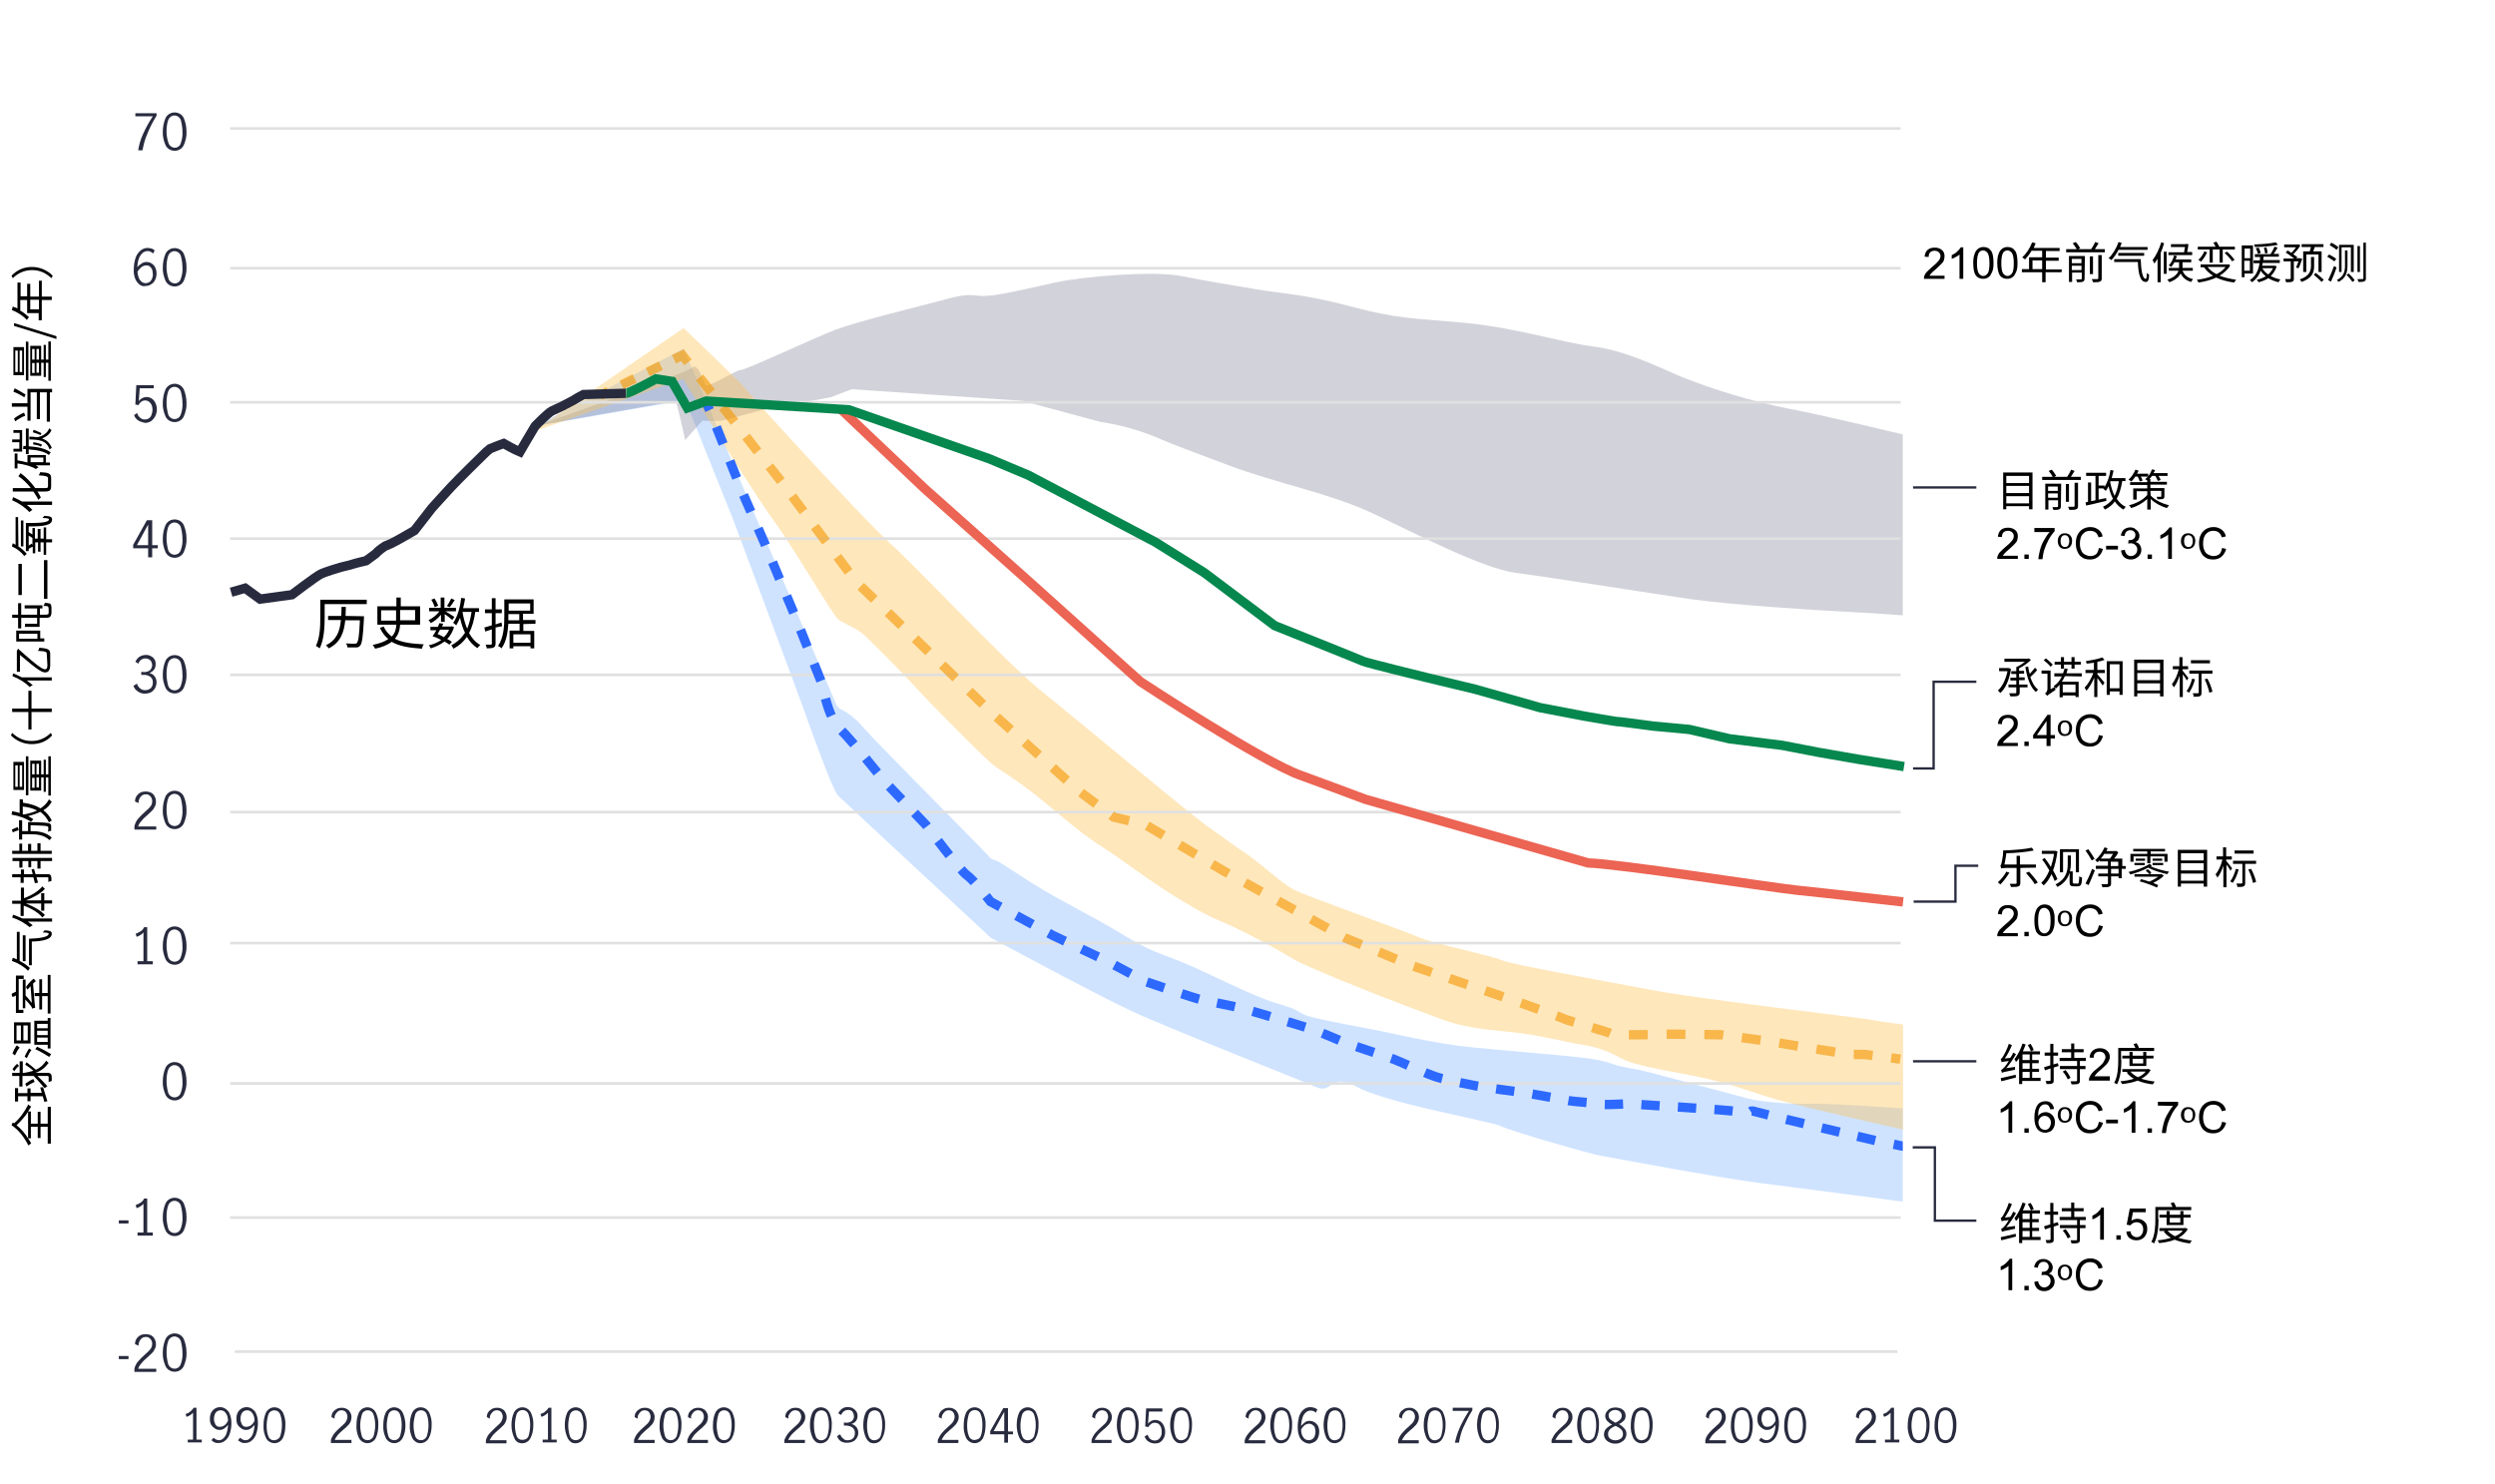 <?xml version="1.0" encoding="utf-8"?>
<!-- Generator: Adobe Illustrator 22.1.0, SVG Export Plug-In . SVG Version: 6.00 Build 0)  -->
<svg version="1.1" id="Layer_1" xmlns="http://www.w3.org/2000/svg" xmlns:xlink="http://www.w3.org/1999/xlink" x="0px" y="0px"
	 viewBox="0 0 800 475.7" style="enable-background:new 0 0 800 475.7;" xml:space="preserve">
<style type="text/css">
	.st0{opacity:0.35;fill:#76B0FF;enable-background:new    ;}
	.st1{opacity:0.4;fill:#8E90A2;enable-background:new    ;}
	.st2{opacity:0.4;fill:#FCC457;enable-background:new    ;}
	.st3{fill:none;stroke:#E0E0E0;stroke-width:0.85;}
	.st4{fill:none;stroke:#EC6453;stroke-width:3;}
	.st5{opacity:0.6;}
	.st6{fill:none;stroke:#F49600;stroke-width:3;}
	.st7{fill:none;stroke:#F49600;stroke-width:3;stroke-dasharray:4.67,4.67,4.67,4.67;}
	.st8{fill:none;stroke:#F49600;stroke-width:3;stroke-dasharray:6.05,6.05,6.05,6.05;}
	.st9{fill:none;stroke:#F49600;stroke-width:3;stroke-dasharray:6.05,6.05,6.05,6.05,6.05,6.05;}
	.st10{fill:none;stroke:#2D69FF;stroke-width:3;}
	.st11{fill:none;stroke:#2D69FF;stroke-width:3;stroke-dasharray:5.87,5.87,5.87,5.87;}
	.st12{fill:none;stroke:#2D69FF;stroke-width:3;stroke-dasharray:5.87,5.87,5.87,5.87,5.87,5.87;}
	.st13{fill:none;stroke:#282B3E;stroke-width:3;}
	.st14{fill:none;stroke:#06874E;stroke-width:3;}
	.st15{fill:#282B3E;}
	.st16{fill:none;stroke:#282B3E;stroke-width:0.75;}
</style>
<g id="NEW_color_fields">
	<path class="st0" d="M171.8,136.6l47.9-8.3l15.3,38.1c0,0,20.3,54.3,22.8,61.3s9.1,25.5,10.9,27.4c1.8,1.8,49,45.6,49,45.6
		s33,17.8,44.7,23.3s54.5,22.3,59.7,24.6s4.3-5,13.2,0s43.8,11.2,46,12.5s28.5,8.9,31.5,9.4s37.2,7,51.3,8.8s46,6,46,6v-29.9
		c0,0-23.7-1.7-29.6-1.5s-15.7-0.5-20.1-1.7s-27.6-7.3-31.7-8.4s-8.2-1.4-11.8-2.7s-7.8-1.8-12.5-2.3s-20.3-1.8-32.6-3
		s-25.5-4.6-33.7-6.1s-15.7-3-18.7-3.9s-2-1.8-10-4.1s-21.6-9.6-29.9-13s-10.3-3.4-19.6-9.1s-19.8-10.7-27.8-15.7s-11.4-7.5-12.8-8
		s-1.4-0.2-2.5-1.6s-36-36.4-39.4-40.4s-5.7-5.4-7.1-6.1s-1.8-1.1-2.1-1.8s-49-114.2-49-114.2L171.8,136.6z"/>
	<path class="st1" d="M171.8,136.6c0,0,44.6-8.1,44.9-7.9s3,12.4,3,12.4l5.5-6.2c0,0,4.9,0.2,6.1,0s14.6-3.8,14.6-3.8l20.4-3.7
		l6.8-2.6l54.6,3.7c0,0,24,6.5,25.2,6.8c6.8,1,13.4,2.9,19.7,5.7c3.4,1.5,8.4,3.3,20.8,8c16.2,6.1,32.8,9.1,46.5,15.5
		c13.1,6.1,35.3,17.8,46.2,19.2s43.5,6.6,55.9,8.4s40.7,3.6,48.9,4s19.2,1.2,19.2,1.2v-58c0,0-25-6.1-36.3-8.2
		c-12-2.4-23.7-5.9-35-10.4c-8.2-3.6-18.2-8.4-28-9.6s-24.9-6.1-41.3-7.6s-21.3-1.2-36.2-5.2S410,94,403,92.8s-15.8-2.6-24.3-4.3
		s-30.7,0-40.4,2.1s-18.5,4.3-22.8,4.3s-4-1.2-12.8,1.2s-26.6,6.6-35,9.7c-6,2.3-29.2,13.1-30.1,12.8s-10.7,5.9-11.4,4.9
		s-2.3-7.6-4.4-5.6S171.8,136.6,171.8,136.6z"/>
	<path class="st2" d="M170.5,138.6l48.7-33.4c0,0,19.1,18.2,19.8,19.4s37.5,41.6,46.3,49.5s37.5,38.6,48.5,47.4s47.4,39.2,52.6,42.9
		s10.1,7.3,13.7,9.7c4.9,3.4,10.6,8.9,14.6,11.1c3.2,1.8,36.5,13.6,40.4,15.4s24.3,6.1,26.5,7.3s34.6,7,48.9,9.7s68.7,9.1,69.6,9.4
		s10.1,1.5,10.1,1.5v33.7c0,0-36-8-43.8-10.6c-9.6-3.2-16.2-5.3-24.7-6.9s-17.9-3.2-21.8-5.3c-3.7-2.1-7.7-3.6-11.9-4.3
		c-4.3-0.6-8.5-1.8-17-3.3s-18.5-1.2-28.6-4.9s-42.6-16.1-48.6-19.9c-5-3.1-13.5-7.5-17.5-9.4c-6.6-3.2-6.5-2.3-17.2-8.7
		s-18.5-12.8-26.1-17.6s-17.3-13.7-22.5-17.6c-5.2-4-8.8-6.1-11.5-8s-21-20.4-25.2-25.1s-13.1-13.5-16.5-16.8
		c-2.6-2.5-6.4-3.6-8.4-5.1s-14.6-23.4-20.7-31.6S219,121.5,219,121.5L170.5,138.6z"/>
</g>
<g id="NEW_grey_chart_lines">
	<path class="st3" d="M73.8,41.2h535.6"/>
	<path class="st3" d="M73.8,86h535.6"/>
	<path class="st3" d="M73.8,129h535.6"/>
	<path class="st3" d="M73.8,172.7h535.6"/>
	<path class="st3" d="M73.8,260.4h535.6"/>
	<path class="st3" d="M73.8,216.4h535.6"/>
	<path class="st3" d="M73.8,347.4h535.6"/>
	<path class="st3" d="M73.8,390.4h535.6"/>
	<path class="st3" d="M73.8,302.4h535.6"/>
	<path class="st3" d="M75.3,433.4h533.1"/>
</g>
<g id="LINES_NEW">
	<path class="st4" d="M269.5,131.1l26.9,25.5l32.8,29.2l36.5,32.8c0,0,39.9,26.2,51.6,30.1c0.7,0.2,20.5,7.6,20.5,7.6l71.4,20.4
		c9.9,0.3,58.3,7.8,66.6,8.7c9.8,1,34.4,3.8,34.4,3.8"/>
	<g class="st5">
		<line class="st6" x1="192.4" y1="126.8" x2="195.1" y2="125.5"/>
		<line class="st7" x1="199.3" y1="123.4" x2="214" y2="116.2"/>
		<polyline class="st6" points="216.1,115.2 218.8,113.9 220.6,116.2 		"/>
		<line class="st8" x1="224.3" y1="121" x2="237.4" y2="137.7"/>
		<path class="st9" d="M239.2,140l11.3,14.4c0,0,24.2,32.6,24.6,32.8s41.9,40.4,41.9,40.4l28.6,25.8l11.5,8.6l10.1,2.4l25.2,14.9
			l39,21.5l21.2,8.8L486,321c0,0,15.4,5.5,15.8,5.8s14.6,4.3,15.2,4.8s18.7,0,19.1,0l15.8,0.2l16.7,2.3l7,1.2l17.6,2.8h4.6l5.5,0.7"
			/>
		<line class="st6" x1="606.4" y1="339.2" x2="609.3" y2="339.6"/>
	</g>
	<path class="st10" d="M226.3,128.7c0.3,0.8,0.7,1.7,1.2,2.8"/>
	<path class="st11" d="M229.7,136.9c2.9,7.2,6.3,16,7.6,19.1"/>
	<path class="st12" d="M238.4,158.7l6.9,15.8l9.4,22.5l9.1,22.8c0,0,1.4,9.9,5.6,14s13.1,15.6,15,17.6s12.5,13.1,12.5,13.1
		s10.9,14.6,13.1,16.1s7.6,8.5,7.6,8.5l20.1,10.9l17.3,8.2l12.2,6.5c0,0,16,5.5,18.5,6s10.5,2.1,12.5,2.6s20,5.9,22.4,6.7
		s8.2,3.3,10.1,4.1s13.7,4.6,16.1,5.5s10.5,4.7,14,5.8s13.5,3,14.9,3.2c1.8,0.3,10.4,1.4,12.5,1.7c0.7,0,1.4,0.1,2,0.3
		c2.5,0.5,10,1.7,12.2,2.2s7.9,0.7,10.6,1.2c2.7,0.5,8.7-0.3,11,0s28.6,1.7,33.7,2.5s2.5-0.9,5.3,0c2.3,0.7,29.1,7.1,41.2,9.9"/>
	<path class="st10" d="M607.2,366.9c1.5,0.3,2.5,0.6,2.9,0.6"/>
	<path class="st13" d="M74.1,189.9l4.5-1.3l4.8,3.5l10.2-1.4c0,0,7.6-5.8,9.2-6.6s5.8-2,6.4-2.2c1.5-0.4,3.1-0.7,3.9-1
		s4.3-1.1,4.3-1.1s2.5-1.8,3-2.2c0.9-1,2-1.8,3.1-2.5c2-0.7,4.6-2.2,9.4-5l5.6-7.2c0,0,4.6-5.1,6.1-6.7c2.6-2.8,10.3-10.3,10.3-10.3
		c0.7-0.7,1.4-1.4,2.2-2c0.9-0.4,3.3-1.3,3.3-1.3l1.1-0.4c0,0,3.5,2,5.2,2.7c0,0,3.6-6.2,4.9-8.3c0,0,4-4.1,5.3-4.8
		c2.3-1,4.5-2.1,6.7-3.3c1.1-0.7,2.3-1.4,3.5-2l13.6-0.4"/>
	<path class="st14" d="M610.5,245.8l-14.4-2.3l-13.2-2.3l-11.4-2.2l-16.9-2.1l-12.9-3l-11.8-1.1c0,0-11.7-1.6-11.1-1.4
		s-10.9-1.8-10.9-1.8l-14.1-2.7L473,221l-15.8-3.8c0,0-19.2-4.7-20.2-5.2s-28.3-11.4-28.3-11.4l-22.6-17l-15.7-9.8l-40.6-21.4
		l-12.6-5.3l-45-15.7l-45.7-2.8l-6.1,2.2l-4.9-8.5l-5.2-0.8c0,0-8.4,4.6-9.5,4.6"/>
</g>
<g id="Type_NEW">
	<path class="st15" d="M45.9,42.9c0.9-2,1.9-3.8,3.1-5.6h-5.6v-1h6.8v0.8C49,39,48,41,47.2,43c-0.7,1.6-1.2,3.4-1.5,5.2h-1.4
		C44.6,46.4,45.1,44.6,45.9,42.9z"/>
	<path class="st15" d="M53.1,46.6c-0.6-1.4-1-2.9-0.9-4.4c0-1.5,0.3-3,0.9-4.4c0.8-1.6,2.8-2.2,4.4-1.4c0.6,0.3,1.1,0.8,1.4,1.4
		c0.6,1.4,0.9,2.9,0.9,4.4c0.1,1.5-0.3,3-0.9,4.4c-0.8,1.6-2.8,2.2-4.4,1.4C53.9,47.7,53.4,47.2,53.1,46.6z M58,45.8
		c0.4-1.1,0.6-2.4,0.5-3.6c0-1.2-0.2-2.4-0.5-3.6c-0.3-1.1-1.5-1.8-2.6-1.5c-0.7,0.2-1.3,0.8-1.5,1.5c-0.4,1.2-0.5,2.4-0.5,3.6
		c0,1.2,0.2,2.4,0.6,3.6c0.3,1.1,1.5,1.8,2.6,1.5C57.3,47.1,57.9,46.5,58,45.8L58,45.8z"/>
	<path class="st15" d="M44.8,91.3c-0.6-0.5-1.1-1.1-1.4-1.8c-0.4-1-0.6-2.1-0.5-3.2c0-1.3,0.2-2.5,0.6-3.7c0.3-0.9,0.9-1.7,1.6-2.3
		c0.6-0.5,1.4-0.8,2.2-0.8c0.4,0,0.9,0.1,1.3,0.2c0.4,0.1,0.7,0.3,1,0.6l-0.5,1c-0.5-0.5-1.1-0.8-1.8-0.8c-0.5,0-1,0.2-1.5,0.5
		c-0.5,0.5-0.9,1-1.2,1.7c-0.4,1-0.5,2-0.6,3c0.4-0.5,0.9-0.9,1.4-1.2c0.4-0.3,1-0.5,1.5-0.5s1.1,0.1,1.6,0.4s0.9,0.7,1.2,1.2
		c0.3,0.6,0.5,1.3,0.5,2.1c0,0.8-0.2,1.6-0.6,2.3c-0.3,0.6-0.8,1-1.4,1.3c-0.5,0.3-1,0.4-1.6,0.4C46.1,91.9,45.4,91.7,44.8,91.3z
		 M47.8,90.5c0.4-0.2,0.7-0.6,0.9-1c0.2-0.5,0.4-1.1,0.3-1.7c0-0.4-0.1-0.9-0.2-1.3c-0.1-0.4-0.4-0.7-0.7-1s-0.7-0.4-1.2-0.4
		c-0.6,0-1.1,0.2-1.6,0.6s-0.9,0.9-1.2,1.4c0,0.7,0.2,1.5,0.5,2.2c0.2,0.5,0.6,0.9,1,1.2c0.3,0.2,0.7,0.3,1.1,0.3
		C47.1,90.8,47.5,90.7,47.8,90.5z"/>
	<path class="st15" d="M53.1,90.1c-0.6-1.4-1-2.9-0.9-4.4c0-1.5,0.3-3,0.9-4.4c0.8-1.6,2.8-2.2,4.4-1.4c0.6,0.3,1.1,0.8,1.4,1.4
		c0.6,1.4,0.9,2.9,0.9,4.4c0.1,1.5-0.3,3-0.9,4.4c-0.8,1.6-2.8,2.2-4.4,1.4C53.9,91.2,53.4,90.7,53.1,90.1z M58,89.3
		c0.4-1.1,0.6-2.4,0.5-3.6c0-1.2-0.2-2.4-0.5-3.6c-0.3-1.1-1.5-1.8-2.6-1.5c-0.7,0.2-1.3,0.8-1.5,1.5c-0.4,1.2-0.5,2.4-0.5,3.6
		s0.2,2.4,0.6,3.6c0.3,1.1,1.5,1.8,2.6,1.5C57.3,90.6,57.9,90,58,89.3L58,89.3z"/>
	<path class="st15" d="M44.3,134.8c-0.6-0.4-1.1-1-1.3-1.7l1-0.7c0.1,0.6,0.4,1.1,0.9,1.5c0.4,0.4,0.9,0.6,1.5,0.6
		c0.5,0,1-0.1,1.4-0.4c0.4-0.3,0.7-0.7,0.8-1.2c0.2-0.5,0.3-1,0.3-1.5c0-0.6-0.1-1.1-0.3-1.6c-0.2-0.4-0.5-0.7-0.8-1
		c-0.3-0.2-0.7-0.4-1.2-0.4s-0.9,0.1-1.3,0.4c-0.4,0.3-0.7,0.7-0.9,1.1l-1-0.2l0.3-6.2h5.6v1h-4.5l-0.3,4.1c0.6-0.8,1.5-1.3,2.5-1.3
		c0.6,0,1.3,0.2,1.8,0.6s0.9,0.9,1.1,1.5c0.3,0.6,0.4,1.3,0.4,1.9c0,0.7-0.2,1.5-0.5,2.1s-0.8,1.2-1.3,1.6c-0.6,0.4-1.3,0.6-2,0.6
		C45.6,135.4,44.9,135.2,44.3,134.8z"/>
	<path class="st15" d="M53.1,133.6c-0.6-1.4-1-2.9-0.9-4.4c0-1.5,0.3-3,0.9-4.4c0.8-1.6,2.8-2.2,4.4-1.4c0.6,0.3,1.1,0.8,1.4,1.4
		c0.6,1.4,0.9,2.9,0.9,4.4c0.1,1.5-0.3,3-0.9,4.4c-0.8,1.6-2.8,2.2-4.4,1.4C53.9,134.7,53.4,134.2,53.1,133.6z M58,132.8
		c0.4-1.1,0.6-2.4,0.5-3.6c0-1.2-0.2-2.4-0.5-3.6c-0.3-1.1-1.5-1.8-2.6-1.5c-0.7,0.2-1.3,0.8-1.5,1.5c-0.4,1.2-0.5,2.4-0.5,3.6
		s0.2,2.4,0.5,3.6c0.3,1.1,1.5,1.8,2.6,1.5C57.3,134.1,57.8,133.5,58,132.8z"/>
	<path class="st15" d="M47.5,175.8h-4.8v-1.1l4.4-7.9h1.7v8h1.8v1h-1.8v2.9h-1.3C47.5,178.7,47.5,175.8,47.5,175.8z M47.5,174.8
		v-6.6l0,0l-3.6,6.6H47.5z"/>
	<path class="st15" d="M53.1,177.1c-0.6-1.4-1-2.9-0.9-4.4c0-1.5,0.3-3,0.9-4.4c0.8-1.6,2.8-2.2,4.4-1.4c0.6,0.3,1.1,0.8,1.4,1.4
		c0.6,1.4,0.9,2.9,0.9,4.4c0.1,1.5-0.3,3-0.9,4.4c-0.8,1.6-2.8,2.2-4.4,1.4C53.9,178.2,53.4,177.7,53.1,177.1z M58,176.3
		c0.4-1.1,0.6-2.4,0.5-3.6c0-1.2-0.2-2.4-0.5-3.6c-0.3-1.1-1.5-1.8-2.6-1.5c-0.7,0.2-1.3,0.8-1.5,1.5c-0.4,1.2-0.5,2.4-0.5,3.6
		c0,1.2,0.2,2.4,0.5,3.6c0.3,1.1,1.5,1.8,2.6,1.5C57.3,177.6,57.8,177,58,176.3z"/>
	<path class="st15" d="M44.2,221.7c-0.7-0.4-1.2-1.1-1.4-1.8l1.1-0.7c0.2,0.6,0.5,1.1,1,1.5c0.4,0.4,1,0.6,1.6,0.6
		c0.7,0,1.3-0.2,1.8-0.6c0.5-0.5,0.7-1.1,0.7-1.7c0.1-0.8-0.2-1.5-0.8-2c-0.7-0.4-1.4-0.7-2.2-0.6c-0.2,0-0.4,0-0.7,0v-1
		c0.3,0,0.6,0.1,0.9,0.1c0.7,0,1.4-0.2,1.9-0.6c0.9-0.9,0.9-2.3,0.1-3.2c-0.9-0.7-2.1-0.8-3-0.1c-0.4,0.3-0.7,0.7-0.8,1.2l-1-0.6
		c0.3-0.6,0.7-1.2,1.3-1.6c0.6-0.4,1.4-0.6,2.1-0.6c0.6,0,1.1,0.1,1.6,0.4c1,0.5,1.6,1.5,1.5,2.6c0,0.6-0.1,1.2-0.5,1.7
		s-0.9,0.9-1.5,1.1c0.7,0.2,1.3,0.5,1.7,1.1c0.4,0.5,0.6,1.2,0.6,1.9s-0.2,1.3-0.5,1.9c-0.3,0.5-0.8,1-1.3,1.3
		C47,222.6,45.4,222.6,44.2,221.7L44.2,221.7z"/>
	<path class="st15" d="M53.1,220.6c-0.6-1.4-1-2.9-0.9-4.4c0-1.5,0.3-3,0.9-4.4c0.8-1.6,2.8-2.2,4.4-1.4c0.6,0.3,1.1,0.8,1.4,1.4
		c0.6,1.4,0.9,2.9,0.9,4.4c0.1,1.5-0.3,3-0.9,4.4c-0.8,1.6-2.8,2.2-4.4,1.4C53.9,221.7,53.4,221.2,53.1,220.6z M58,219.8
		c0.4-1.1,0.6-2.4,0.5-3.6c0-1.2-0.2-2.4-0.5-3.6c-0.3-1.1-1.5-1.8-2.6-1.5c-0.7,0.2-1.3,0.8-1.5,1.5c-0.4,1.2-0.5,2.4-0.5,3.6
		c0,1.2,0.2,2.4,0.5,3.6c0.3,1.1,1.5,1.8,2.6,1.5C57.3,221.1,57.8,220.5,58,219.8z"/>
	<path class="st15" d="M44.4,262.4c0.6-0.7,1.3-1.4,2-2c0.5-0.5,1-0.9,1.3-1.2c0.3-0.3,0.6-0.7,0.8-1c0.2-0.4,0.3-0.8,0.3-1.3
		c0-0.6-0.2-1.2-0.6-1.6c-0.4-0.4-0.9-0.7-1.5-0.6c-0.4,0-0.9,0.1-1.2,0.4c-0.4,0.3-0.6,0.6-0.8,1c-0.2,0.4-0.3,0.9-0.3,1.4
		l-1.1-0.5c0-0.6,0.1-1.1,0.4-1.6c0.3-0.5,0.7-0.9,1.2-1.2s1.2-0.4,1.8-0.4s1.2,0.1,1.8,0.4c0.5,0.3,0.9,0.7,1.1,1.2
		c0.3,0.5,0.4,1.1,0.4,1.7s-0.1,1.1-0.4,1.6c-0.2,0.5-0.5,0.9-0.9,1.3s-0.9,0.8-1.5,1.4c-0.6,0.5-1.3,1.1-1.8,1.8
		c-0.5,0.5-0.9,1.1-1.1,1.8h5.8v1h-7v-1.1C43.4,263.8,43.8,263,44.4,262.4z"/>
	<path class="st15" d="M53.1,264.1c-0.6-1.4-1-2.9-0.9-4.4c0-1.5,0.3-3,0.9-4.4c0.8-1.6,2.8-2.2,4.4-1.4c0.6,0.3,1.1,0.8,1.4,1.4
		c0.6,1.4,0.9,2.9,0.9,4.4c0.1,1.5-0.3,3-0.9,4.4c-0.8,1.6-2.8,2.2-4.4,1.4C53.9,265.2,53.4,264.7,53.1,264.1z M58,263.3
		c0.4-1.1,0.6-2.4,0.5-3.6c0-1.2-0.2-2.4-0.5-3.6c-0.3-1.1-1.5-1.8-2.6-1.5c-0.7,0.2-1.3,0.8-1.5,1.5c-0.4,1.2-0.5,2.4-0.5,3.6
		s0.2,2.4,0.5,3.6c0.3,1.1,1.5,1.8,2.6,1.5C57.3,264.6,57.8,264,58,263.3z"/>
	<path class="st15" d="M46,308.2V299c-0.6,0.7-1.4,1.1-2.2,1.4l-0.3-1c0.6-0.2,1.1-0.5,1.6-0.8s0.9-0.8,1.1-1.3h1v10.9H49v1h-4.9v-1
		H46z"/>
	<path class="st15" d="M53.1,307.6c-0.6-1.4-1-2.9-0.9-4.4c0-1.5,0.3-3,0.9-4.4c0.8-1.6,2.8-2.2,4.4-1.4c0.6,0.3,1.1,0.8,1.4,1.4
		c0.6,1.4,0.9,2.9,0.9,4.4c0.1,1.5-0.3,3-0.9,4.4c-0.8,1.6-2.8,2.2-4.4,1.4C53.9,308.7,53.4,308.2,53.1,307.6z M58,306.8
		c0.4-1.1,0.6-2.4,0.5-3.6c0-1.2-0.2-2.4-0.5-3.6c-0.3-1.1-1.5-1.8-2.6-1.5c-0.7,0.2-1.3,0.8-1.5,1.5c-0.4,1.2-0.5,2.4-0.5,3.6
		s0.2,2.4,0.5,3.6c0.3,1.1,1.5,1.8,2.6,1.5C57.3,308.1,57.8,307.5,58,306.8z"/>
	<path class="st15" d="M53.1,351.1c-0.6-1.4-1-2.9-0.9-4.4c0-1.5,0.3-3,0.9-4.4c0.8-1.6,2.8-2.2,4.4-1.4c0.6,0.3,1.1,0.8,1.4,1.4
		c0.6,1.4,0.9,2.9,0.9,4.4c0.1,1.5-0.3,3-0.9,4.4c-0.8,1.6-2.8,2.2-4.4,1.4C53.9,352.2,53.4,351.7,53.1,351.1z M58,350.3
		c0.4-1.1,0.6-2.4,0.5-3.6c0-1.2-0.2-2.4-0.5-3.6c-0.3-1.1-1.5-1.8-2.6-1.5c-0.7,0.2-1.3,0.8-1.5,1.5c-0.4,1.2-0.5,2.4-0.5,3.6
		s0.2,2.4,0.5,3.6c0.3,1.1,1.5,1.8,2.6,1.5C57.3,351.6,57.8,351,58,350.3z"/>
	<path class="st15" d="M38.1,391.3h3.1v1h-3.1V391.3z"/>
	<path class="st15" d="M46,395.2V386c-0.6,0.7-1.4,1.1-2.2,1.4l-0.3-1c0.6-0.2,1.1-0.5,1.6-0.8s0.9-0.8,1.1-1.3h1v10.9H49v1h-4.9v-1
		H46z"/>
	<path class="st15" d="M53.1,394.6c-0.6-1.4-1-2.9-0.9-4.4c0-1.5,0.3-3,0.9-4.4c0.8-1.6,2.8-2.2,4.4-1.4c0.6,0.3,1.1,0.8,1.4,1.4
		c0.6,1.4,0.9,2.9,0.9,4.4c0.1,1.5-0.3,3-0.9,4.4c-0.8,1.6-2.8,2.2-4.4,1.4C53.9,395.7,53.4,395.2,53.1,394.6z M58,393.8
		c0.4-1.1,0.6-2.4,0.5-3.6c0-1.2-0.2-2.4-0.5-3.6c-0.3-1.1-1.5-1.8-2.6-1.5c-0.7,0.2-1.3,0.8-1.5,1.5c-0.4,1.2-0.5,2.4-0.5,3.6
		s0.2,2.4,0.5,3.6c0.3,1.1,1.5,1.8,2.6,1.5C57.3,395.1,57.8,394.5,58,393.8z"/>
	<path class="st15" d="M38.1,434.8h3.1v1h-3.1V434.8z"/>
	<path class="st15" d="M44.4,436.4c0.6-0.7,1.3-1.4,2-2c0.5-0.5,1-0.9,1.3-1.2c0.3-0.3,0.6-0.7,0.8-1c0.2-0.4,0.3-0.8,0.3-1.3
		c0-0.6-0.2-1.2-0.6-1.6c-0.4-0.4-0.9-0.7-1.5-0.6c-0.4,0-0.9,0.1-1.2,0.4c-0.4,0.3-0.6,0.6-0.8,1s-0.3,0.9-0.3,1.4l-1.1-0.5
		c0-0.6,0.1-1.1,0.4-1.6c0.3-0.5,0.7-0.9,1.2-1.2c0.5-0.3,1.2-0.4,1.8-0.4s1.2,0.1,1.8,0.4c0.5,0.3,0.9,0.7,1.1,1.2
		c0.3,0.5,0.4,1.1,0.4,1.6c0,0.6-0.1,1.1-0.4,1.6c-0.2,0.5-0.5,0.9-0.9,1.3s-0.9,0.8-1.5,1.4c-0.6,0.5-1.3,1.1-1.8,1.8
		c-0.5,0.5-0.9,1.1-1.1,1.8h5.8v1h-7v-1.1C43.4,437.8,43.8,437,44.4,436.4z"/>
	<path class="st15" d="M53.1,438.1c-0.6-1.4-1-2.9-0.9-4.4c0-1.5,0.3-3,0.9-4.4c0.8-1.6,2.8-2.2,4.4-1.4c0.6,0.3,1.1,0.8,1.4,1.4
		c0.6,1.4,0.9,2.9,0.9,4.4c0.1,1.5-0.3,3-0.9,4.4c-0.8,1.6-2.8,2.2-4.4,1.4C53.9,439.2,53.4,438.7,53.1,438.1z M58,437.3
		c0.4-1.1,0.6-2.4,0.5-3.6c0-1.2-0.2-2.4-0.5-3.6c-0.3-1.1-1.5-1.8-2.6-1.5c-0.7,0.2-1.3,0.8-1.5,1.5c-0.4,1.2-0.5,2.4-0.5,3.6
		s0.2,2.4,0.5,3.6c0.3,1.1,1.5,1.8,2.6,1.5C57.3,438.6,57.8,438,58,437.3z"/>
	<path class="st15" d="M61.9,461.6V453c-0.6,0.6-1.3,1.1-2.1,1.3l-0.3-0.9c0.6-0.2,1.1-0.4,1.5-0.8c0.4-0.3,0.8-0.7,1.1-1.2H63v10.2
		h1.7v0.9h-4.5v-0.9H61.9z"/>
	<path class="st15" d="M67.8,461.8l0.7-0.8c0.5,0.5,1.1,0.8,1.7,0.8c0.5,0,1-0.2,1.3-0.5c0.5-0.4,0.9-1,1.1-1.6
		c0.3-0.9,0.5-1.9,0.5-2.8c-0.4,0.5-0.8,0.9-1.3,1.2c-0.4,0.3-0.9,0.4-1.4,0.4s-1-0.1-1.4-0.4c-0.5-0.3-0.9-0.7-1.2-1.1
		c-0.4-0.6-0.5-1.3-0.5-2c0-0.8,0.1-1.5,0.5-2.2c0.6-1,1.6-1.6,2.8-1.6c0.6,0,1.3,0.2,1.8,0.6c0.6,0.4,1.1,1,1.3,1.7
		c0.4,0.9,0.5,1.9,0.5,2.9c0,1.2-0.2,2.4-0.6,3.5c-0.3,0.8-0.8,1.6-1.5,2.1c-0.6,0.5-1.3,0.7-2.1,0.7
		C69.2,462.8,68.4,462.4,67.8,461.8z M72,457c0.5-0.4,0.8-0.8,1.1-1.4c0-0.7-0.1-1.4-0.4-2c-0.2-0.4-0.5-0.8-0.9-1.1
		c-0.3-0.2-0.7-0.3-1.1-0.3s-0.7,0.1-1,0.3c-0.4,0.2-0.6,0.5-0.8,0.9c-0.2,0.5-0.3,1-0.3,1.6s0.2,1.2,0.5,1.8
		c0.3,0.5,0.9,0.8,1.4,0.7C71.1,457.5,71.6,457.3,72,457z"/>
	<path class="st15" d="M76.3,461.8L77,461c0.5,0.5,1.1,0.8,1.7,0.8c0.5,0,1-0.2,1.3-0.5c0.5-0.4,0.9-1,1.1-1.6
		c0.3-0.9,0.5-1.9,0.5-2.8c-0.4,0.5-0.8,0.9-1.3,1.2c-0.4,0.3-0.9,0.4-1.4,0.4s-1-0.1-1.4-0.4c-0.5-0.3-0.9-0.7-1.2-1.1
		c-0.4-0.6-0.5-1.3-0.5-2c0-0.8,0.1-1.5,0.5-2.2c0.6-1,1.6-1.6,2.8-1.6c0.6,0,1.3,0.2,1.8,0.6c0.6,0.4,1.1,1,1.3,1.7
		c0.4,0.9,0.5,1.9,0.5,2.9c0,1.2-0.2,2.4-0.6,3.5c-0.3,0.8-0.8,1.6-1.5,2.1c-0.6,0.5-1.3,0.7-2.1,0.7
		C77.8,462.8,77,462.4,76.3,461.8z M80.5,457c0.5-0.4,0.8-0.8,1.1-1.4c0-0.7-0.1-1.4-0.4-2c-0.2-0.4-0.5-0.8-0.9-1.1
		c-0.3-0.2-0.7-0.3-1.1-0.3s-0.7,0.1-1,0.3c-0.4,0.2-0.6,0.5-0.8,0.9c-0.2,0.5-0.3,1-0.3,1.6s0.2,1.2,0.5,1.8
		c0.3,0.5,0.9,0.8,1.4,0.7C79.6,457.5,80.1,457.3,80.5,457L80.5,457z"/>
	<path class="st15" d="M85.3,461.1c-0.6-1.3-0.9-2.7-0.8-4.1c0-1.4,0.2-2.8,0.8-4.1c0.8-1.5,2.6-2.1,4.1-1.3c0.6,0.3,1,0.8,1.3,1.3
		c0.6,1.3,0.9,2.7,0.8,4.1c0,1.4-0.2,2.8-0.8,4.1c-0.8,1.5-2.6,2.1-4.1,1.3C86,462.1,85.6,461.7,85.3,461.1z M89.9,460.4
		c0.3-1.1,0.5-2.2,0.5-3.3c0-1.1-0.1-2.3-0.5-3.4c-0.3-1.1-1.4-1.7-2.5-1.4c-0.7,0.2-1.2,0.7-1.4,1.4c-0.3,1.1-0.5,2.2-0.5,3.4
		c0,1.1,0.1,2.3,0.5,3.3c0.3,1.1,1.4,1.7,2.5,1.3C89.2,461.5,89.7,461,89.9,460.4z"/>
	<path class="st15" d="M107.3,459.5c0.6-0.7,1.2-1.3,1.9-1.9c0.5-0.5,0.9-0.8,1.2-1.1c0.3-0.3,0.5-0.6,0.7-1s0.3-0.8,0.3-1.2
		c0-0.6-0.2-1.1-0.5-1.5s-0.9-0.6-1.4-0.6c-0.4,0-0.8,0.1-1.2,0.4c-0.3,0.3-0.6,0.6-0.8,1c-0.2,0.4-0.3,0.8-0.2,1.3l-1-0.5
		c0-0.5,0.1-1.1,0.4-1.5c0.3-0.5,0.7-0.8,1.2-1.1c0.5-0.3,1.1-0.4,1.7-0.4s1.1,0.1,1.6,0.4c0.5,0.2,0.8,0.6,1.1,1.1
		c0.3,0.5,0.4,1,0.4,1.5s-0.1,1-0.3,1.5c-0.2,0.4-0.5,0.9-0.9,1.2c-0.3,0.4-0.8,0.8-1.4,1.3s-1.2,1.1-1.7,1.6
		c-0.4,0.5-0.8,1.1-1.1,1.7h5.4v1h-6.6v-1C106.4,460.8,106.8,460.1,107.3,459.5z"/>
	<path class="st15" d="M115.1,461.1c-0.6-1.3-0.9-2.7-0.8-4.1c0-1.4,0.2-2.8,0.8-4.1c0.8-1.5,2.6-2.1,4.1-1.3c0.6,0.3,1,0.8,1.3,1.3
		c0.6,1.3,0.9,2.7,0.8,4.1c0,1.4-0.2,2.8-0.8,4.1c-0.8,1.5-2.6,2.1-4.1,1.3C115.9,462.1,115.4,461.7,115.1,461.1z M119.8,460.4
		c0.3-1.1,0.5-2.2,0.5-3.3c0-1.1-0.1-2.3-0.5-3.4c-0.2-0.9-1-1.5-1.9-1.5s-1.7,0.6-1.9,1.5c-0.3,1.1-0.5,2.2-0.5,3.4
		c0,1.1,0.2,2.3,0.5,3.3c0.3,1.1,1.4,1.6,2.5,1.3C119.1,461.5,119.6,461,119.8,460.4z"/>
	<path class="st15" d="M123.7,461.1c-0.6-1.3-0.9-2.7-0.8-4.1c0-1.4,0.2-2.8,0.8-4.1c0.8-1.5,2.6-2.1,4.1-1.3c0.6,0.3,1,0.8,1.3,1.3
		c0.6,1.3,0.9,2.7,0.9,4.1s-0.2,2.8-0.9,4.1c-0.8,1.5-2.6,2.1-4.1,1.3C124.5,462.1,124,461.7,123.7,461.1L123.7,461.1z M128.3,460.4
		c0.3-1.1,0.5-2.2,0.5-3.3c0-1.1-0.1-2.3-0.5-3.4c-0.2-0.9-1-1.5-1.9-1.5s-1.7,0.6-1.9,1.5c-0.3,1.1-0.5,2.2-0.5,3.4
		c0,1.1,0.2,2.3,0.5,3.3c0.3,1.1,1.4,1.6,2.5,1.3C127.6,461.5,128.1,461,128.3,460.4L128.3,460.4z"/>
	<path class="st15" d="M132.2,461.1c-0.6-1.3-0.9-2.7-0.8-4.1c0-1.4,0.2-2.8,0.8-4.1c0.8-1.5,2.6-2.1,4.1-1.3c0.6,0.3,1,0.8,1.3,1.3
		c0.6,1.3,0.9,2.7,0.8,4.1c0,1.4-0.2,2.8-0.9,4.1c-0.8,1.5-2.6,2.1-4.1,1.3C133,462.1,132.5,461.7,132.2,461.1L132.2,461.1z
		 M136.9,460.4c0.3-1.1,0.5-2.2,0.5-3.3c0-1.1-0.1-2.3-0.5-3.4c-0.2-0.9-1-1.5-1.9-1.5s-1.7,0.6-1.9,1.5c-0.3,1.1-0.5,2.2-0.5,3.4
		c0,1.1,0.2,2.3,0.5,3.3c0.3,1.1,1.4,1.6,2.5,1.3C136.2,461.5,136.7,461,136.9,460.4z"/>
	<path class="st15" d="M157.1,459.5c0.6-0.7,1.3-1.3,1.9-1.9c0.5-0.5,0.9-0.8,1.2-1.1c0.3-0.3,0.5-0.6,0.7-1s0.3-0.8,0.3-1.2
		c0-0.6-0.2-1.1-0.5-1.5s-0.9-0.6-1.4-0.6c-0.4,0-0.8,0.1-1.2,0.4c-0.3,0.3-0.6,0.6-0.8,1s-0.3,0.8-0.2,1.3l-1-0.5
		c0-0.5,0.1-1.1,0.4-1.5c0.3-0.5,0.7-0.8,1.2-1.1c0.5-0.3,1.1-0.4,1.7-0.4c0.6,0,1.1,0.1,1.6,0.4c0.5,0.2,0.8,0.6,1.1,1.1
		c0.5,1,0.5,2.1,0,3.1c-0.2,0.4-0.5,0.9-0.9,1.2c-0.4,0.4-0.8,0.8-1.4,1.3c-0.6,0.5-1.2,1.1-1.7,1.6c-0.4,0.5-0.8,1.1-1.1,1.7h5.4v1
		h-6.6v-1C156.1,460.8,156.5,460.1,157.1,459.5z"/>
	<path class="st15" d="M164.9,461.1c-0.6-1.3-0.9-2.7-0.9-4.1s0.2-2.8,0.8-4.1c0.8-1.5,2.6-2.1,4.1-1.3c0.6,0.3,1,0.8,1.3,1.3
		c0.6,1.3,0.9,2.7,0.8,4.1c0,1.4-0.2,2.8-0.9,4.1c-0.7,1.5-2.5,2.1-4,1.4C165.6,462.2,165.1,461.7,164.9,461.1L164.9,461.1z
		 M169.5,460.4c0.3-1.1,0.5-2.2,0.5-3.4c0-1.1-0.1-2.3-0.5-3.4c-0.3-1.1-1.4-1.7-2.5-1.4c-0.7,0.2-1.2,0.7-1.4,1.4
		c-0.3,1.1-0.5,2.2-0.5,3.4c0,1.1,0.2,2.3,0.5,3.3c0.3,1.1,1.4,1.6,2.5,1.3C168.8,461.5,169.3,461,169.5,460.4L169.5,460.4z"/>
	<path class="st15" d="M175.7,461.6V453c-0.6,0.6-1.3,1.1-2.1,1.3l-0.3-0.9c0.6-0.2,1.1-0.4,1.5-0.8c0.4-0.3,0.8-0.7,1.1-1.2h0.9
		v10.2h1.7v0.9H174v-0.9H175.7z"/>
	<path class="st15" d="M182,461.1c-0.6-1.3-0.9-2.7-0.9-4.1s0.2-2.8,0.8-4.1c0.8-1.5,2.6-2.1,4.1-1.3c0.6,0.3,1,0.8,1.3,1.3
		c0.6,1.3,0.9,2.7,0.8,4.1c0,1.4-0.2,2.8-0.9,4.1c-0.7,1.5-2.5,2.1-4,1.4C182.8,462.2,182.3,461.7,182,461.1z M186.6,460.4
		c0.3-1.1,0.5-2.2,0.5-3.3c0-1.1-0.1-2.3-0.5-3.4c-0.3-1.1-1.4-1.7-2.5-1.4c-0.7,0.2-1.2,0.7-1.4,1.4c-0.3,1.1-0.5,2.2-0.5,3.4
		c0,1.1,0.2,2.3,0.5,3.3c0.3,1.1,1.4,1.6,2.5,1.3C185.9,461.5,186.4,461,186.6,460.4z"/>
	<path class="st15" d="M204.5,459.5c0.6-0.7,1.2-1.3,1.9-1.9c0.5-0.5,0.9-0.8,1.2-1.1c0.3-0.3,0.5-0.6,0.7-1s0.3-0.8,0.3-1.2
		c0-0.6-0.2-1.1-0.5-1.5s-0.9-0.6-1.4-0.6c-0.4,0-0.8,0.1-1.2,0.4c-0.3,0.3-0.6,0.6-0.8,1s-0.3,0.8-0.2,1.3l-1-0.5
		c0-0.5,0.1-1.1,0.4-1.5c0.3-0.5,0.7-0.8,1.2-1.1c0.5-0.3,1.1-0.4,1.7-0.4c0.6,0,1.1,0.1,1.6,0.4c0.5,0.2,0.8,0.6,1.1,1.1
		s0.4,1,0.4,1.5s-0.1,1-0.3,1.5c-0.2,0.4-0.5,0.9-0.9,1.2c-0.3,0.4-0.8,0.8-1.4,1.3c-0.6,0.5-1.2,1.1-1.7,1.6
		c-0.4,0.5-0.8,1.1-1.1,1.7h5.4v1h-6.6v-1C203.6,460.8,204,460.1,204.5,459.5z"/>
	<path class="st15" d="M212.3,461.1c-0.6-1.3-0.9-2.7-0.8-4.1c0-1.4,0.2-2.8,0.8-4.1c0.8-1.5,2.6-2.1,4.1-1.3c0.6,0.3,1,0.8,1.3,1.3
		c0.6,1.3,0.9,2.7,0.8,4.1c0,1.4-0.2,2.8-0.9,4.1c-0.8,1.5-2.6,2.1-4.1,1.3C213.1,462.1,212.6,461.7,212.3,461.1L212.3,461.1z
		 M217,460.4c0.3-1.1,0.5-2.2,0.5-3.3c0-1.1-0.1-2.3-0.5-3.4c-0.2-0.9-1-1.5-1.9-1.5s-1.7,0.6-1.9,1.5c-0.3,1.1-0.5,2.2-0.5,3.4
		c0,1.1,0.2,2.3,0.5,3.3c0.3,1.1,1.4,1.6,2.5,1.3C216.3,461.5,216.8,461,217,460.4z"/>
	<path class="st15" d="M221.6,459.5c0.6-0.7,1.2-1.3,1.9-1.9c0.5-0.5,0.9-0.8,1.2-1.1c0.3-0.3,0.5-0.6,0.7-1s0.3-0.8,0.3-1.2
		c0-0.6-0.2-1.1-0.5-1.5s-0.9-0.6-1.4-0.6c-0.4,0-0.8,0.1-1.2,0.4c-0.3,0.3-0.6,0.6-0.8,1s-0.3,0.8-0.2,1.3l-1-0.5
		c0-0.5,0.1-1.1,0.4-1.5c0.3-0.5,0.7-0.8,1.2-1.1c0.5-0.3,1.1-0.4,1.7-0.4c0.6,0,1.1,0.1,1.6,0.4c0.5,0.2,0.8,0.6,1.1,1.1
		s0.4,1,0.4,1.5s-0.1,1-0.3,1.5c-0.2,0.4-0.5,0.9-0.9,1.2c-0.3,0.4-0.8,0.8-1.4,1.3c-0.6,0.5-1.2,1.1-1.7,1.6
		c-0.4,0.5-0.8,1.1-1.1,1.7h5.4v1h-6.6v-1C220.7,460.8,221.1,460.1,221.6,459.5z"/>
	<path class="st15" d="M229.4,461.1c-0.6-1.3-0.9-2.7-0.8-4.1c0-1.4,0.2-2.8,0.8-4.1c0.8-1.5,2.6-2.1,4.1-1.3c0.6,0.3,1,0.8,1.3,1.3
		c0.6,1.3,0.9,2.7,0.8,4.1c0,1.4-0.2,2.8-0.9,4.1c-0.8,1.5-2.6,2.1-4.1,1.3C230.2,462.1,229.7,461.7,229.4,461.1L229.4,461.1z
		 M234.1,460.4c0.3-1.1,0.5-2.2,0.5-3.3c0-1.1-0.1-2.3-0.5-3.4c-0.2-0.9-1-1.5-1.9-1.5s-1.7,0.6-1.9,1.5c-0.3,1.1-0.5,2.2-0.5,3.4
		c0,1.1,0.2,2.3,0.5,3.3c0.3,1.1,1.4,1.6,2.5,1.3C233.4,461.5,233.9,461,234.1,460.4z"/>
	<path class="st15" d="M252.8,459.5c0.6-0.7,1.2-1.3,1.9-1.9c0.5-0.5,0.9-0.8,1.2-1.1c0.3-0.3,0.5-0.6,0.7-1s0.3-0.8,0.3-1.2
		c0-0.6-0.2-1.1-0.5-1.5s-0.9-0.6-1.4-0.6c-0.4,0-0.8,0.1-1.2,0.4c-0.3,0.3-0.6,0.6-0.8,1s-0.3,0.8-0.2,1.3l-1-0.5
		c0-0.5,0.1-1.1,0.4-1.5c0.3-0.5,0.7-0.8,1.2-1.1c0.5-0.3,1.1-0.4,1.7-0.4c0.6,0,1.1,0.1,1.6,0.4c0.4,0.3,0.8,0.6,1.1,1.1
		c0.3,0.5,0.4,1,0.4,1.5s-0.1,1-0.4,1.5c-0.2,0.4-0.5,0.9-0.9,1.2c-0.3,0.4-0.8,0.8-1.4,1.3s-1.2,1.1-1.7,1.6
		c-0.4,0.5-0.8,1.1-1.1,1.7h5.4v1h-6.6v-1C251.9,460.8,252.3,460.1,252.8,459.5z"/>
	<path class="st15" d="M260.6,461.1c-0.6-1.3-0.9-2.7-0.9-4.1s0.2-2.8,0.8-4.1c0.8-1.5,2.6-2.1,4.1-1.3c0.6,0.3,1,0.8,1.3,1.3
		c0.6,1.3,0.9,2.7,0.8,4.1c0,1.4-0.2,2.8-0.9,4.1c-0.7,1.5-2.5,2.1-4,1.4C261.4,462.2,260.9,461.7,260.6,461.1L260.6,461.1z
		 M265.3,460.4c0.3-1.1,0.5-2.2,0.5-3.3c0-1.1-0.1-2.3-0.5-3.4c-0.3-1.1-1.4-1.7-2.5-1.4c-0.7,0.2-1.2,0.7-1.4,1.4
		c-0.3,1.1-0.5,2.2-0.4,3.4c0,1.1,0.1,2.3,0.5,3.3c0.3,1.1,1.4,1.7,2.5,1.3C264.6,461.5,265.1,461,265.3,460.4L265.3,460.4z"/>
	<path class="st15" d="M269.7,462.2c-0.6-0.4-1.1-1-1.3-1.7l1-0.6c0.2,0.6,0.5,1,1,1.4c0.4,0.4,0.9,0.6,1.5,0.5
		c0.6,0,1.2-0.2,1.6-0.6s0.6-1,0.6-1.6c0.1-0.7-0.2-1.4-0.8-1.9c-0.6-0.4-1.4-0.6-2.1-0.6c-0.2,0-0.4,0-0.6,0v-1
		c0.3,0,0.5,0.1,0.8,0.1c0.7,0,1.3-0.2,1.8-0.6c0.4-0.4,0.7-1,0.6-1.5c0-0.5-0.2-1.1-0.5-1.5c-0.4-0.4-0.9-0.6-1.5-0.5
		c-0.5,0-0.9,0.2-1.3,0.5s-0.6,0.7-0.8,1.1l-0.9-0.5c0.2-0.6,0.7-1.1,1.2-1.5c0.6-0.4,1.3-0.6,2-0.5c0.5,0,1.1,0.1,1.5,0.4
		c0.4,0.2,0.8,0.6,1.1,1c0.5,0.9,0.5,2.1-0.1,3c-0.4,0.5-0.9,0.8-1.5,1c0.6,0.1,1.2,0.5,1.6,1s0.6,1.1,0.6,1.7s-0.1,1.2-0.5,1.8
		c-0.3,0.5-0.7,0.9-1.2,1.1c-0.6,0.3-1.2,0.4-1.8,0.4C271.1,462.7,270.4,462.5,269.7,462.2z"/>
	<path class="st15" d="M277.7,461.1c-0.6-1.3-0.9-2.7-0.9-4.1s0.2-2.8,0.8-4.1c0.8-1.5,2.6-2.1,4.1-1.3c0.6,0.3,1.1,0.8,1.3,1.3
		c0.6,1.3,0.9,2.7,0.8,4.1c0,1.4-0.2,2.8-0.9,4.1c-0.7,1.5-2.5,2.1-4,1.4C278.5,462.2,278,461.7,277.7,461.1L277.7,461.1z
		 M282.4,460.4c0.3-1.1,0.5-2.2,0.5-3.3c0-1.1-0.1-2.3-0.5-3.4c-0.3-1.1-1.4-1.7-2.5-1.4c-0.7,0.2-1.2,0.7-1.4,1.4
		c-0.3,1.1-0.5,2.2-0.5,3.4c0,1.1,0.1,2.3,0.5,3.3c0.3,1.1,1.4,1.7,2.5,1.3C281.7,461.5,282.2,461,282.4,460.4L282.4,460.4z"/>
	<path class="st15" d="M302,459.5c0.6-0.7,1.2-1.3,1.9-1.9c0.5-0.5,0.9-0.8,1.2-1.1c0.3-0.3,0.5-0.6,0.7-1s0.3-0.8,0.3-1.2
		c0-0.6-0.2-1.1-0.5-1.5s-0.9-0.6-1.4-0.6c-0.4,0-0.8,0.1-1.2,0.4c-0.3,0.3-0.6,0.6-0.8,1c-0.2,0.4-0.3,0.8-0.2,1.3l-1-0.5
		c0-0.5,0.1-1.1,0.4-1.5c0.3-0.5,0.7-0.8,1.2-1.1c0.5-0.3,1.1-0.4,1.7-0.4s1.1,0.1,1.6,0.4c0.5,0.2,0.8,0.6,1.1,1.1
		c0.3,0.5,0.4,1,0.4,1.5s-0.1,1-0.4,1.5c-0.2,0.4-0.5,0.9-0.9,1.2c-0.3,0.4-0.8,0.8-1.4,1.3s-1.2,1.1-1.7,1.6
		c-0.4,0.5-0.8,1.1-1.1,1.7h5.4v1h-6.6v-1C301.1,460.8,301.5,460.1,302,459.5z"/>
	<path class="st15" d="M309.8,461.1c-0.6-1.3-0.9-2.7-0.8-4.1c0-1.4,0.2-2.8,0.8-4.1c0.8-1.5,2.6-2.1,4.1-1.3c0.6,0.3,1,0.8,1.3,1.3
		c0.6,1.3,0.9,2.7,0.8,4.1c0,1.4-0.2,2.8-0.8,4.1c-0.8,1.5-2.6,2.1-4.1,1.3C310.6,462.1,310.1,461.7,309.8,461.1L309.8,461.1z
		 M314.5,460.4c0.4-1.1,0.5-2.2,0.5-3.4c0-1.1-0.1-2.3-0.5-3.4c-0.3-1.1-1.4-1.7-2.5-1.4c-0.7,0.2-1.2,0.7-1.4,1.4
		c-0.3,1.1-0.5,2.2-0.5,3.4c0,1.1,0.1,2.3,0.5,3.3c0.3,1.1,1.4,1.7,2.5,1.3C313.8,461.5,314.3,461,314.5,460.4L314.5,460.4z"/>
	<path class="st15" d="M322,459.9h-4.5v-1l4.2-7.4h1.5v7.5h1.6v0.9h-1.6v2.7H322V459.9z M322,458.9v-6.2l0,0l-3.4,6.2H322z"/>
	<path class="st15" d="M326.9,461.1c-0.6-1.3-0.9-2.7-0.9-4.1s0.2-2.8,0.8-4.1c0.8-1.5,2.6-2.1,4.1-1.3c0.6,0.3,1.1,0.8,1.3,1.3
		c0.6,1.3,0.9,2.7,0.8,4.1c0,1.4-0.2,2.8-0.9,4.1c-0.7,1.5-2.5,2.1-4,1.4C327.7,462.2,327.2,461.7,326.9,461.1L326.9,461.1z
		 M331.6,460.4c0.3-1.1,0.5-2.2,0.5-3.3c0-1.1-0.1-2.3-0.5-3.4c-0.3-1.1-1.4-1.7-2.5-1.4c-0.7,0.2-1.2,0.7-1.4,1.4
		c-0.3,1.1-0.5,2.2-0.5,3.4c0,1.1,0.1,2.3,0.5,3.3c0.3,1.1,1.4,1.7,2.5,1.3C330.9,461.5,331.4,461,331.6,460.4L331.6,460.4z"/>
	<path class="st15" d="M351.2,459.5c0.6-0.7,1.2-1.3,1.9-1.9c0.5-0.5,0.9-0.8,1.2-1.1c0.3-0.3,0.5-0.6,0.7-1s0.3-0.8,0.3-1.2
		c0-0.6-0.2-1.1-0.5-1.5s-0.9-0.6-1.4-0.6c-0.4,0-0.8,0.1-1.2,0.4c-0.3,0.3-0.6,0.6-0.8,1c-0.2,0.4-0.3,0.8-0.2,1.3l-1-0.5
		c0-0.5,0.1-1.1,0.4-1.5c0.3-0.5,0.7-0.8,1.2-1.1c0.5-0.3,1.1-0.4,1.6-0.4c0.6,0,1.1,0.1,1.6,0.4c0.5,0.2,0.8,0.6,1.1,1.1
		c0.3,0.5,0.4,1,0.4,1.5s-0.1,1-0.4,1.5c-0.2,0.4-0.5,0.9-0.9,1.2c-0.3,0.4-0.8,0.8-1.4,1.3s-1.2,1.1-1.7,1.6
		c-0.4,0.5-0.8,1.1-1.1,1.7h5.4v1H350v-1C350.3,460.8,350.7,460.1,351.2,459.5z"/>
	<path class="st15" d="M359,461.1c-0.6-1.3-0.9-2.7-0.9-4.1s0.2-2.8,0.8-4.1c0.8-1.5,2.6-2.1,4.1-1.3c0.6,0.3,1,0.8,1.3,1.3
		c0.6,1.3,0.9,2.7,0.8,4.1c0,1.4-0.2,2.8-0.8,4.1c-0.8,1.5-2.6,2.1-4.1,1.3C359.7,462.1,359.3,461.7,359,461.1L359,461.1z
		 M363.6,460.4c0.3-1.1,0.5-2.2,0.5-3.3c0-1.1-0.1-2.3-0.5-3.4c-0.2-0.9-1-1.5-1.9-1.5s-1.7,0.6-1.9,1.5c-0.3,1.1-0.5,2.2-0.5,3.4
		c0,1.1,0.1,2.3,0.5,3.3c0.3,1.1,1.4,1.7,2.5,1.3C362.9,461.5,363.4,461,363.6,460.4L363.6,460.4z"/>
	<path class="st15" d="M368.2,462.2c-0.6-0.4-1-1-1.2-1.6l1-0.6c0.1,0.5,0.4,1,0.8,1.4c0.4,0.3,0.9,0.5,1.4,0.5s0.9-0.1,1.3-0.4
		s0.6-0.7,0.8-1.1c0.2-0.5,0.2-0.9,0.2-1.4s-0.1-1-0.3-1.5c-0.2-0.4-0.4-0.7-0.8-1c-0.3-0.2-0.7-0.3-1.1-0.3s-0.9,0.1-1.2,0.4
		c-0.4,0.3-0.7,0.6-0.9,1l-1-0.2l0.3-5.8h5.2v1h-4.3l-0.3,3.9c0.5-0.7,1.4-1.2,2.3-1.2c0.6,0,1.2,0.2,1.7,0.5
		c0.5,0.4,0.8,0.8,1.1,1.4c0.2,0.6,0.4,1.2,0.4,1.8c0,0.7-0.1,1.4-0.4,2s-0.7,1.1-1.3,1.5C370.9,463,369.4,463,368.2,462.2
		L368.2,462.2z"/>
	<path class="st15" d="M376.1,461.1c-0.6-1.3-0.9-2.7-0.9-4.1s0.2-2.8,0.8-4.1c0.8-1.5,2.6-2.1,4.1-1.3c0.6,0.3,1,0.8,1.3,1.3
		c0.6,1.3,0.9,2.7,0.8,4.1c0,1.4-0.2,2.8-0.9,4.1c-0.7,1.5-2.5,2.1-4,1.4C376.9,462.2,376.4,461.7,376.1,461.1L376.1,461.1z
		 M380.8,460.4c0.3-1.1,0.5-2.2,0.5-3.3c0-1.1-0.1-2.3-0.5-3.4c-0.3-1.1-1.4-1.7-2.5-1.4c-0.7,0.2-1.2,0.7-1.4,1.4
		c-0.3,1.1-0.5,2.2-0.5,3.4c0,1.1,0.1,2.3,0.5,3.3c0.3,1.1,1.4,1.7,2.5,1.3C380.1,461.5,380.6,461,380.8,460.4L380.8,460.4z"/>
	<path class="st15" d="M400.4,459.5c0.6-0.7,1.2-1.3,1.9-1.9c0.5-0.5,0.9-0.8,1.2-1.1c0.3-0.3,0.5-0.6,0.7-1s0.3-0.8,0.3-1.2
		c0-0.6-0.2-1.1-0.5-1.5s-0.9-0.6-1.4-0.6c-0.4,0-0.8,0.1-1.2,0.4c-0.3,0.3-0.6,0.6-0.8,1c-0.2,0.4-0.3,0.8-0.2,1.3l-1-0.5
		c0-0.5,0.1-1.1,0.4-1.5c0.3-0.5,0.7-0.8,1.2-1.1c0.5-0.3,1.1-0.4,1.7-0.4s1.1,0.1,1.6,0.4c0.4,0.3,0.8,0.6,1.1,1.1
		c0.5,1,0.5,2.1,0,3.1c-0.2,0.4-0.5,0.9-0.9,1.2c-0.3,0.4-0.8,0.8-1.4,1.3s-1.2,1.1-1.7,1.6c-0.4,0.5-0.8,1.1-1.1,1.7h5.4v1h-6.6v-1
		C399.4,460.8,399.9,460.1,400.4,459.5z"/>
	<path class="st15" d="M408.2,461.1c-0.6-1.3-0.9-2.7-0.9-4.1s0.2-2.8,0.8-4.1c0.8-1.5,2.6-2.1,4.1-1.3c0.6,0.3,1.1,0.8,1.3,1.3
		c0.6,1.3,0.9,2.7,0.8,4.1c0,1.4-0.2,2.8-0.9,4.1c-0.7,1.5-2.5,2.1-4,1.4C409,462.2,408.5,461.7,408.2,461.1L408.2,461.1z
		 M412.9,460.4c0.3-1.1,0.5-2.2,0.5-3.3c0-1.1-0.1-2.3-0.5-3.4c-0.3-1.1-1.4-1.7-2.5-1.4c-0.7,0.2-1.2,0.7-1.4,1.4
		c-0.3,1.1-0.5,2.2-0.5,3.4c0,1.1,0.1,2.3,0.5,3.3c0.3,1.1,1.4,1.7,2.5,1.3C412.2,461.5,412.7,461,412.9,460.4L412.9,460.4z"/>
	<path class="st15" d="M417.9,462.2c-0.6-0.4-1.1-1-1.3-1.7c-0.4-0.9-0.5-1.9-0.5-3c0-1.2,0.2-2.4,0.5-3.5c0.3-0.8,0.8-1.6,1.5-2.1
		c0.6-0.5,1.3-0.7,2.1-0.7c0.4,0,0.8,0.1,1.2,0.2c0.4,0.1,0.7,0.3,1,0.6l-0.5,1c-0.4-0.5-1-0.7-1.7-0.7c-0.5,0-1,0.2-1.4,0.5
		c-0.5,0.4-0.9,1-1.1,1.6c-0.3,0.9-0.5,1.9-0.5,2.8c0.4-0.5,0.8-0.8,1.3-1.2c0.4-0.3,0.9-0.4,1.4-0.4s1,0.1,1.5,0.4s0.9,0.7,1.2,1.2
		c0.3,0.6,0.4,1.3,0.4,1.9c0,0.8-0.2,1.5-0.5,2.2c-0.3,0.5-0.8,1-1.3,1.2s-1,0.4-1.5,0.4C419,462.8,418.4,462.6,417.9,462.2z
		 M420.7,461.5c0.4-0.2,0.6-0.5,0.8-0.9c0.2-0.5,0.3-1.1,0.3-1.6c0-0.4-0.1-0.8-0.2-1.2c-0.1-0.4-0.4-0.7-0.7-0.9
		c-0.3-0.2-0.7-0.4-1.1-0.4c-0.5,0-1.1,0.2-1.5,0.5c-0.4,0.4-0.8,0.8-1.1,1.4c0,0.7,0.1,1.4,0.4,2c0.2,0.4,0.5,0.8,0.9,1.1
		C419.3,461.9,420.1,461.9,420.7,461.5L420.7,461.5z"/>
	<path class="st15" d="M425.3,461.1c-0.6-1.3-0.9-2.7-0.9-4.1s0.2-2.8,0.8-4.1c0.8-1.5,2.6-2.1,4.1-1.3c0.6,0.3,1,0.8,1.3,1.3
		c0.6,1.3,0.9,2.7,0.8,4.1c0,1.4-0.2,2.8-0.8,4.1c-0.8,1.5-2.6,2.1-4.1,1.3C426.1,462.1,425.6,461.7,425.3,461.1L425.3,461.1z
		 M430,460.4c0.3-1.1,0.5-2.2,0.5-3.3c0-1.1-0.1-2.3-0.5-3.4c-0.3-1.1-1.4-1.7-2.5-1.4c-0.7,0.2-1.2,0.7-1.4,1.4
		c-0.3,1.1-0.5,2.2-0.5,3.4c0,1.1,0.1,2.3,0.5,3.3c0.3,1.1,1.4,1.7,2.5,1.3C429.3,461.5,429.8,461,430,460.4L430,460.4z"/>
	<path class="st15" d="M449.6,459.5c0.6-0.7,1.2-1.3,1.9-1.9c0.5-0.5,0.9-0.8,1.2-1.1c0.3-0.3,0.5-0.6,0.7-1s0.3-0.8,0.3-1.2
		c0-0.6-0.2-1.1-0.5-1.5s-0.9-0.6-1.4-0.6c-0.4,0-0.8,0.1-1.2,0.4c-0.3,0.3-0.6,0.6-0.8,1c-0.2,0.4-0.3,0.8-0.2,1.3l-1-0.5
		c0-0.5,0.1-1.1,0.4-1.5c0.3-0.5,0.7-0.8,1.2-1.1c0.5-0.3,1.1-0.4,1.7-0.4s1.1,0.1,1.6,0.4c0.4,0.3,0.8,0.6,1.1,1.1
		c0.5,1,0.5,2.1,0,3.1c-0.2,0.4-0.5,0.9-0.9,1.2c-0.3,0.4-0.8,0.8-1.4,1.3s-1.2,1.1-1.7,1.6c-0.4,0.5-0.8,1.1-1.1,1.7h5.4v1h-6.6v-1
		C448.6,460.8,449.1,460.1,449.6,459.5z"/>
	<path class="st15" d="M457.4,461.1c-0.6-1.3-0.9-2.7-0.9-4.1s0.2-2.8,0.8-4.1c0.8-1.5,2.6-2.1,4.1-1.3c0.6,0.3,1.1,0.8,1.3,1.3
		c0.6,1.3,0.9,2.7,0.8,4.1c0,1.4-0.2,2.8-0.9,4.1c-0.7,1.5-2.5,2.1-4,1.4C458.2,462.2,457.7,461.7,457.4,461.1L457.4,461.1z
		 M462.1,460.4c0.3-1.1,0.5-2.2,0.5-3.3c0-1.1-0.1-2.3-0.5-3.4c-0.3-1.1-1.4-1.7-2.5-1.4c-0.7,0.2-1.2,0.7-1.4,1.4
		c-0.3,1.1-0.5,2.2-0.5,3.4c0,1.1,0.1,2.3,0.5,3.3c0.3,1.1,1.4,1.7,2.5,1.3C461.4,461.5,461.9,461,462.1,460.4L462.1,460.4z"/>
	<path class="st15" d="M468.1,457.7c0.8-1.8,1.8-3.6,2.9-5.3h-5.2v-1h6.3v0.8c-1.1,1.7-2,3.6-2.9,5.5c-0.7,1.5-1.1,3.2-1.4,4.9h-1.3
		C466.9,460.8,467.4,459.2,468.1,457.7z"/>
	<path class="st15" d="M474.5,461.1c-0.6-1.3-0.9-2.7-0.9-4.1s0.2-2.8,0.8-4.1c0.8-1.5,2.6-2.1,4.1-1.3c0.6,0.3,1.1,0.8,1.3,1.3
		c0.6,1.3,0.9,2.7,0.8,4.1c0,1.4-0.2,2.8-0.9,4.1c-0.7,1.5-2.5,2.1-4,1.4C475.3,462.2,474.8,461.7,474.5,461.1L474.5,461.1z
		 M479.2,460.4c0.3-1.1,0.5-2.2,0.5-3.3c0-1.1-0.1-2.3-0.5-3.4c-0.3-1.1-1.4-1.7-2.5-1.4c-0.7,0.2-1.2,0.7-1.4,1.4
		c-0.3,1.1-0.5,2.2-0.5,3.4c0,1.1,0.1,2.3,0.5,3.3c0.3,1.1,1.4,1.7,2.5,1.3C478.5,461.5,479,461,479.2,460.4L479.2,460.4z"/>
	<path class="st15" d="M498.8,459.5c0.6-0.7,1.2-1.3,1.9-1.9c0.5-0.5,0.9-0.8,1.2-1.1c0.3-0.3,0.5-0.6,0.7-1s0.3-0.8,0.3-1.2
		c0-0.6-0.2-1.1-0.5-1.5s-0.9-0.6-1.4-0.6c-0.4,0-0.8,0.1-1.2,0.4c-0.3,0.3-0.6,0.6-0.8,1c-0.2,0.4-0.3,0.8-0.2,1.3l-1-0.5
		c0-0.5,0.1-1.1,0.4-1.5c0.3-0.5,0.7-0.8,1.2-1.1c0.5-0.3,1.1-0.4,1.7-0.4s1.1,0.1,1.6,0.4c0.4,0.3,0.8,0.6,1.1,1.1
		c0.3,0.5,0.4,1,0.4,1.5s-0.1,1-0.4,1.5c-0.2,0.4-0.5,0.9-0.9,1.2c-0.3,0.4-0.8,0.8-1.4,1.3s-1.2,1.1-1.7,1.6
		c-0.4,0.5-0.8,1.1-1.1,1.7h5.4v1h-6.6v-1C497.9,460.8,498.3,460.1,498.8,459.5z"/>
	<path class="st15" d="M506.6,461.1c-0.6-1.3-0.9-2.7-0.9-4.1s0.2-2.8,0.8-4.1c0.8-1.5,2.6-2.1,4.1-1.3c0.6,0.3,1,0.8,1.3,1.3
		c0.6,1.3,0.9,2.7,0.8,4.1c0,1.4-0.2,2.8-0.8,4.1c-0.7,1.5-2.5,2.1-4,1.4C507.4,462.2,506.9,461.7,506.6,461.1L506.6,461.1z
		 M511.3,460.4c0.3-1.1,0.5-2.2,0.5-3.3c0-1.1-0.1-2.3-0.5-3.4c-0.3-1.1-1.4-1.7-2.5-1.4c-0.7,0.2-1.2,0.7-1.4,1.4
		c-0.3,1.1-0.5,2.2-0.4,3.4c0,1.1,0.1,2.3,0.5,3.3c0.3,1.1,1.4,1.7,2.5,1.3C510.6,461.5,511.1,461,511.3,460.4L511.3,460.4z"/>
	<path class="st15" d="M520.8,458c0.5,0.5,0.7,1.1,0.7,1.8c0,0.6-0.2,1.1-0.5,1.6s-0.8,0.8-1.3,1.1c-0.6,0.3-1.2,0.4-1.8,0.4
		s-1.2-0.1-1.8-0.4c-0.5-0.2-1-0.6-1.3-1s-0.5-1-0.5-1.5c0-0.7,0.2-1.4,0.7-1.9s1.2-1,1.9-1.3c-0.6-0.3-1.1-0.7-1.6-1.2
		c-0.4-0.5-0.6-1-0.6-1.6c0-0.5,0.2-1,0.5-1.4s0.7-0.8,1.2-1s1-0.3,1.6-0.3c0.5,0,1.1,0.1,1.6,0.3c0.5,0.2,0.9,0.5,1.2,0.9
		c0.6,0.9,0.6,2.2-0.1,3c-0.5,0.5-1,0.9-1.6,1.1C519.7,457,520.3,457.4,520.8,458z M519.7,461.3c0.5-0.4,0.7-0.9,0.7-1.5
		c0-0.4-0.1-0.8-0.3-1.1c-0.2-0.3-0.5-0.6-0.8-0.8c-0.4-0.3-0.9-0.5-1.3-0.7c-0.4,0.2-0.9,0.4-1.3,0.7c-0.3,0.2-0.6,0.5-0.8,0.8
		s-0.3,0.7-0.3,1.1c0,0.6,0.2,1.2,0.7,1.5C517.2,462,518.6,462,519.7,461.3L519.7,461.3z M516.4,455.2c0.5,0.4,1,0.7,1.6,1
		c0.6-0.3,1.1-0.6,1.5-1c0.3-0.3,0.5-0.8,0.5-1.3s-0.2-0.9-0.6-1.3c-0.4-0.3-0.9-0.5-1.5-0.5c-0.5,0-1,0.1-1.5,0.5
		c-0.4,0.3-0.7,0.8-0.6,1.3C515.8,454.4,516,454.9,516.4,455.2L516.4,455.2z"/>
	<path class="st15" d="M523.7,461.1c-0.6-1.3-0.9-2.7-0.8-4.1c0-1.4,0.2-2.8,0.8-4.1c0.8-1.5,2.6-2.1,4.1-1.3
		c0.6,0.3,1.1,0.8,1.3,1.3c0.6,1.3,0.9,2.7,0.8,4.1c0,1.4-0.2,2.8-0.8,4.1c-0.7,1.5-2.5,2.1-4,1.4
		C524.5,462.2,524,461.7,523.7,461.1L523.7,461.1z M528.4,460.4c0.3-1.1,0.5-2.2,0.5-3.3c0-1.1-0.1-2.3-0.5-3.4
		c-0.3-1.1-1.4-1.7-2.5-1.4c-0.7,0.2-1.2,0.7-1.4,1.4c-0.3,1.1-0.5,2.2-0.5,3.4c0,1.1,0.1,2.3,0.5,3.3c0.3,1.1,1.4,1.7,2.5,1.3
		C527.7,461.5,528.2,461,528.4,460.4z"/>
	<path class="st15" d="M548,459.5c0.6-0.7,1.2-1.3,1.9-1.9c0.5-0.5,0.9-0.8,1.2-1.1c0.3-0.3,0.5-0.6,0.7-1s0.3-0.8,0.3-1.2
		c0-0.6-0.2-1.1-0.5-1.5s-0.9-0.6-1.4-0.6c-0.4,0-0.8,0.1-1.2,0.4c-0.3,0.3-0.6,0.6-0.8,1s-0.3,0.8-0.2,1.3l-1-0.5
		c0-0.5,0.1-1.1,0.4-1.5c0.3-0.5,0.7-0.8,1.2-1.1c0.5-0.3,1.1-0.4,1.7-0.4c0.6,0,1.1,0.1,1.6,0.4c0.5,0.2,0.8,0.6,1.1,1.1
		c0.5,1,0.5,2.1,0,3.1c-0.2,0.4-0.5,0.9-0.8,1.2c-0.3,0.4-0.8,0.8-1.4,1.3c-0.6,0.5-1.2,1.1-1.7,1.6c-0.4,0.5-0.8,1.1-1.1,1.7h5.4v1
		h-6.6v-1C547,460.8,547.5,460.1,548,459.5z"/>
	<path class="st15" d="M555.8,461.1c-0.6-1.3-0.9-2.7-0.8-4.1c0-1.4,0.2-2.8,0.8-4.1c0.8-1.5,2.6-2.1,4.1-1.3c0.6,0.3,1,0.8,1.3,1.3
		c0.6,1.3,0.9,2.7,0.8,4.1c0,1.4-0.2,2.8-0.8,4.1c-0.8,1.5-2.6,2.1-4.1,1.3C556.6,462.1,556.1,461.7,555.8,461.1L555.8,461.1z
		 M560.5,460.4c0.4-1.1,0.5-2.2,0.5-3.4c0-1.1-0.1-2.3-0.5-3.4c-0.3-1.1-1.4-1.7-2.5-1.4c-0.7,0.2-1.2,0.7-1.4,1.4
		c-0.3,1.1-0.5,2.2-0.5,3.4c0,1.1,0.1,2.3,0.5,3.3c0.3,1.1,1.4,1.7,2.5,1.3C559.8,461.5,560.3,461,560.5,460.4L560.5,460.4z"/>
	<path class="st15" d="M564,461.8l0.7-0.8c0.5,0.5,1.1,0.8,1.7,0.8c0.5,0,1-0.2,1.3-0.5c0.5-0.4,0.9-1,1.1-1.6
		c0.3-0.9,0.5-1.9,0.5-2.8c-0.4,0.5-0.8,0.9-1.3,1.2c-0.4,0.3-0.9,0.4-1.4,0.4s-1-0.1-1.4-0.4c-0.5-0.3-0.9-0.7-1.2-1.1
		c-0.4-0.6-0.5-1.3-0.5-2c0-0.8,0.1-1.5,0.5-2.2c0.6-1,1.6-1.6,2.8-1.6c0.6,0,1.3,0.2,1.8,0.6c0.6,0.4,1.1,1,1.3,1.7
		c0.4,0.9,0.5,1.9,0.5,2.9c0,1.2-0.2,2.4-0.6,3.5c-0.3,0.8-0.8,1.6-1.5,2.1c-0.6,0.5-1.3,0.7-2.1,0.7
		C565.5,462.8,564.6,462.4,564,461.8z M568.2,457c0.5-0.4,0.8-0.8,1.1-1.4c0-0.7-0.1-1.4-0.4-2c-0.2-0.4-0.5-0.8-0.9-1.1
		c-0.3-0.2-0.7-0.3-1.1-0.3c-0.4,0-0.7,0.1-1,0.3c-0.4,0.2-0.6,0.5-0.8,0.9c-0.2,0.5-0.3,1-0.3,1.6s0.2,1.2,0.5,1.8
		c0.3,0.5,0.9,0.8,1.4,0.7C567.3,457.5,567.8,457.3,568.2,457L568.2,457z"/>
	<path class="st15" d="M572.9,461.1c-0.6-1.3-0.9-2.7-0.8-4.1c0-1.4,0.2-2.8,0.8-4.1c0.8-1.5,2.6-2.1,4.1-1.3
		c0.6,0.3,1.1,0.8,1.3,1.3c0.6,1.3,0.9,2.7,0.8,4.1c0,1.4-0.2,2.8-0.8,4.1c-0.7,1.5-2.5,2.1-4,1.4
		C573.7,462.2,573.2,461.7,572.9,461.1L572.9,461.1z M577.6,460.4c0.3-1.1,0.5-2.2,0.5-3.3c0-1.1-0.1-2.3-0.5-3.4
		c-0.3-1.1-1.4-1.7-2.5-1.4c-0.7,0.2-1.2,0.7-1.4,1.4c-0.3,1.1-0.5,2.2-0.5,3.4c0,1.1,0.1,2.3,0.5,3.3c0.3,1.1,1.4,1.7,2.5,1.3
		C576.9,461.5,577.4,461,577.6,460.4z"/>
	<path class="st15" d="M596.1,459.5c0.6-0.7,1.2-1.3,1.9-1.9c0.5-0.5,0.9-0.8,1.2-1.1c0.3-0.3,0.5-0.6,0.7-1s0.3-0.8,0.3-1.2
		c0-0.6-0.2-1.1-0.5-1.5s-0.9-0.6-1.4-0.6c-0.4,0-0.8,0.1-1.2,0.4c-0.3,0.3-0.6,0.6-0.8,1s-0.3,0.8-0.2,1.3l-1-0.5
		c0-0.5,0.1-1.1,0.4-1.5c0.3-0.5,0.7-0.8,1.2-1.1c0.5-0.3,1.1-0.4,1.7-0.4c0.6,0,1.1,0.1,1.6,0.4c0.5,0.2,0.8,0.6,1.1,1.1
		s0.4,1,0.4,1.5s-0.1,1-0.3,1.5c-0.2,0.4-0.5,0.9-0.9,1.2c-0.3,0.4-0.8,0.8-1.4,1.3c-0.6,0.5-1.2,1.1-1.7,1.6
		c-0.4,0.5-0.8,1.1-1.1,1.7h5.4v1H595v-1C595.2,460.8,595.6,460.1,596.1,459.5z"/>
	<path class="st15" d="M606.2,461.6V453c-0.6,0.6-1.3,1.1-2.1,1.3l-0.3-0.9c0.6-0.2,1.1-0.4,1.5-0.8c0.4-0.3,0.8-0.7,1.1-1.2h0.9
		v10.2h1.7v0.9h-4.6v-0.9H606.2z"/>
	<path class="st15" d="M612.5,461.1c-0.6-1.3-0.9-2.7-0.8-4.1c0-1.4,0.2-2.8,0.8-4.1c0.8-1.5,2.6-2.1,4.1-1.3c0.6,0.3,1,0.8,1.3,1.3
		c0.6,1.3,0.9,2.7,0.8,4.1c0,1.4-0.2,2.8-0.8,4.1c-0.8,1.5-2.6,2.1-4.1,1.3C613.3,462.1,612.8,461.7,612.5,461.1z M617.2,460.4
		c0.3-1.1,0.5-2.2,0.5-3.3c0-1.1-0.1-2.3-0.5-3.4c-0.2-0.9-1-1.5-1.9-1.5s-1.7,0.6-1.9,1.5c-0.3,1.1-0.5,2.2-0.5,3.4
		c0,1.1,0.2,2.3,0.5,3.3c0.3,1.1,1.4,1.6,2.5,1.3C616.5,461.5,617,461,617.2,460.4L617.2,460.4z"/>
	<path class="st15" d="M621.1,461.1c-0.6-1.3-0.9-2.7-0.8-4.1c0-1.4,0.2-2.8,0.8-4.1c0.8-1.5,2.6-2.1,4.1-1.3c0.6,0.3,1,0.8,1.3,1.3
		c0.6,1.3,0.9,2.7,0.8,4.1c0,1.4-0.2,2.8-0.8,4.1c-0.8,1.5-2.6,2.1-4.1,1.3C621.8,462.1,621.4,461.7,621.1,461.1z M625.7,460.4
		c0.3-1.1,0.5-2.2,0.5-3.3c0-1.1-0.1-2.3-0.5-3.4c-0.2-0.9-1-1.5-1.9-1.5s-1.7,0.6-1.9,1.5c-0.3,1.1-0.5,2.2-0.5,3.4
		c0,1.1,0.2,2.3,0.5,3.3c0.3,1.1,1.4,1.6,2.5,1.3C625,461.5,625.5,461,625.7,460.4L625.7,460.4z"/>
	<line class="st16" x1="613.4" y1="340.3" x2="633.7" y2="340.3"/>
	<line class="st16" x1="613.4" y1="156.3" x2="633.7" y2="156.3"/>
	<polyline class="st16" points="633.7,218.6 620,218.6 620,246.4 613.4,246.4 	"/>
	<polyline class="st16" points="634.3,277.6 627,277.6 627,289.1 613.6,289.1 	"/>
	<polyline class="st16" points="613.3,367.9 620.4,367.9 620.4,391.4 633.7,391.4 	"/>
</g>
<g>
	<path d="M9.9,360.3h2.2v-3.8H13v3.8h2.3v-5.4h1v11.8h-1v-5.4H13v3.6h-0.9v-3.6H9.9v3.7H9c0.4,0.5,0.7,1.1,1,1.6
		c-0.3,0.2-0.6,0.5-0.9,0.7c-1.2-2.5-3.2-5.1-5.4-6.5l0.4-0.9c0.1,0.1,0.3,0.2,0.4,0.3c2-1.7,3.4-3.8,4.6-6.1
		c0.2,0.3,0.6,0.6,0.9,0.7c-0.3,0.5-0.7,1.1-1,1.6h0.9V360.3z M9,356.5c-1,1.5-2.2,2.9-3.7,4.3c1.4,1.1,2.7,2.6,3.7,4.2V356.5z"/>
	<path d="M8.5,340.6c1,0.7,2.2,1.7,3,2.4c1.4-0.6,2.4-1.5,3.3-2.9c0.2,0.2,0.5,0.5,0.8,0.7c-1.2,1.6-2.5,2.6-4.2,3.2h3.9
		c0.6,0,0.9,0.2,1.1,0.5c0.2,0.4,0.2,1,0.2,2.1c-0.3,0.1-0.7,0.2-1,0.4c0-0.8,0-1.5,0-1.7s-0.1-0.3-0.3-0.3H12
		c1.2,1.1,2.3,2.3,3.2,3.3l-0.9,0.6c-0.8-1-2.2-2.5-3.5-3.9H7.2v3.4h-1V345H3.9v-1h2.4v-3.7h1v3.7h0.5c1.1-0.2,2.1-0.4,2.9-0.7
		c-0.8-0.7-1.8-1.4-2.6-1.9L8.5,340.6z M6.1,341.8c-0.5,0.3-1.1,1-1.5,1.7L4,342.8c0.4-0.6,1-1.3,1.5-1.7L6.1,341.8z M13.8,348.6
		c0.5,1.6,1,3.2,1.4,4.5l-1,0.2c-0.1-0.5-0.3-1.1-0.5-1.8H9.8v1.6h-1v-1.6h-3v1.7h-1v-4.3h1v1.6h3V349h1v1.4h3.6l-0.5-1.7
		L13.8,348.6z M8.1,347.5c0.8-0.6,1.9-1.3,2.6-1.5l0.4,0.9c-0.7,0.3-1.8,0.9-2.6,1.5L8.1,347.5z"/>
	<path d="M6.3,335.9c-0.5,0.5-1.1,1.7-1.5,2.5L4,337.8c0.3-0.9,0.9-2,1.4-2.6L6.3,335.9z M9.8,327.8v6.8H4.5v-6.8H9.8z M5.3,328.8
		v4.8h1.4v-4.8H5.3z M7.5,328.8v4.8h1.4v-4.8H7.5z M10.1,336.7c-0.5,0.5-1.1,1.7-1.5,2.6l-0.7-0.5c0.4-0.9,1-2,1.4-2.6L10.1,336.7z
		 M15.3,326.4h0.9v9.8h-0.9V335H11v-7.7h4.3V326.4z M11.9,335.6c1.5,0.7,3.2,1.6,4.5,2.4l-0.6,0.9c-1.1-0.7-2.9-1.8-4.5-2.5
		L11.9,335.6z M11.9,329.7h3.4v-1.4h-3.4V329.7z M11.9,331.9h3.4v-1.4h-3.4V331.9z M15.3,334.1v-1.4h-3.4v1.4H15.3z"/>
	<path d="M7.5,323.8v1H5.1v-5.6c-0.3,0.2-0.8,0.4-1.1,0.5l-0.3-1c0.4-0.3,1-0.5,1.4-0.7v-5.2h2.5v1.1H6v9.9L7.5,323.8L7.5,323.8z
		 M11.5,314.6c-0.3,0.2-0.6,0.5-0.9,0.8c0.5,6.6,0.6,7.3,0.7,7.7c-0.2,0.1-0.7,0.2-1,0.3c0-0.3-0.2-0.6-0.5-1
		c-0.2-0.3-0.9-1.1-1.7-1.9v2.8H7.3v-9.2h0.9v5.1c0.7,0.7,1.4,1.6,2,2.4l-0.4-5.4c-0.3,0.4-0.7,0.8-1,1.1l-0.5-0.8
		c0.7-1,1.8-2.2,2.5-2.7L11.5,314.6z M15.3,312.6h0.9V325h-0.9v-5.6h-1.8v4.3h-0.9v-4.3h-1.5v-1h1.5V314h0.9v4.4h1.8
		C15.3,318.4,15.3,312.6,15.3,312.6z"/>
	<path d="M6.3,308.1c1.3,0.7,2.5,1.5,3.3,2.3c-0.2,0.2-0.5,0.7-0.6,0.9c-1.2-1.3-3.2-2.5-5.2-3.2l0.3-1c0.4,0.2,0.9,0.3,1.3,0.5
		v-8.8h0.9C6.3,298.8,6.3,308.1,6.3,308.1z M8.2,308.2H7.3v-8.3h0.9V308.2z M9.3,301c3.2-0.1,6.3-0.5,6.3-1.6c0-0.3-0.7-0.4-1.9-0.4
		c0.2-0.2,0.5-0.5,0.6-0.7c1.7,0.1,2.3,0.3,2.3,1.1c0,1.8-2.8,2.4-6.4,2.5v7.6H9.3V301z"/>
	<path d="M7.7,288c2.3-0.8,4.7-2.3,5.9-3.8c0.2,0.3,0.5,0.6,0.8,0.8c-1.3,1.5-3.7,2.8-6.1,3.7h4.9v-2.3h1v2.3h2.5v1h-2.5v2.3h-1
		v-2.3H8.3c2.4,0.9,4.7,2.2,6.1,3.7c-0.2,0.2-0.6,0.5-0.8,0.8c-1.2-1.5-3.6-3-6-3.8v3.3h-1v-3.9H3.9v-1h2.8v-4.2h1V288z M4.2,293.3
		c1,0.3,2,0.8,3,1.2h9.5v1H8.9c0.6,0.4,1.1,0.8,1.6,1.2c-0.2,0.1-0.8,0.4-1,0.6c-1.4-1.2-3.4-2.4-5.6-3.1L4.2,293.3z"/>
	<path d="M10.9,278.6c0.2,0.6,0.3,1.1,0.5,1.7h3.9c0.6,0,0.8,0.1,1,0.5c0.2,0.3,0.2,0.9,0.2,1.7c-0.3,0-0.7,0.2-1,0.3
		c0-0.6,0-1.1,0-1.3c0-0.2-0.1-0.2-0.2-0.2h-3.6l0.5,1.7l-1,0.2c-0.1-0.5-0.3-1.2-0.5-1.9H7.6v1.8h-1v-1.8H3.9v-1h2.8v-1.5h1v1.5
		h2.8l-0.4-1.5L10.9,278.6z M13,270.4v2.4h3.6v1H3.9v-1h2.3v-2.3h0.9v2.3H9v-2.2h1v2.2h2v-2.4H13z M4,276.1v-1h12.7v1H13v2.4h-1
		v-2.4h-2v2H9.1v-2H7.2v2.1h-1v-2.1H4z"/>
	<path d="M6,266.2c-0.5,0.1-1.3,0.4-1.9,0.7L3.8,266c0.6-0.3,1.4-0.6,1.9-0.8L6,266.2z M7.4,257.4c2.3,0.3,4.1,0.9,5.6,1.8
		c1.2-0.8,2.1-1.7,2.7-2.9c0.2,0.2,0.6,0.6,0.9,0.7c-0.6,1.2-1.5,2.1-2.7,2.8c1.1,0.8,2,1.9,2.7,3.3c-0.2,0.1-0.7,0.4-0.9,0.6
		c-0.7-1.5-1.6-2.5-2.8-3.4c-1.1,0.6-2.5,1-3.9,1.4c0.6,0.3,1.2,0.6,1.7,1c-0.2,0.2-0.6,0.6-0.8,0.8c-1.5-1.1-3.8-1.9-6.2-2.3
		l0.2-1.1c0.8,0.2,1.7,0.3,2.4,0.6v-4.4h1L7.4,257.4L7.4,257.4z M8.9,263.6c0,0,0.3,0,0.5,0c4.6,0.1,6.1,0.2,6.6,0.5
		c0.3,0.2,0.4,0.5,0.4,0.8s0,0.9,0,1.5c-0.3,0-0.7,0.1-1,0.3c0.1-0.6,0.1-1.1,0.1-1.3c0-0.2,0-0.3-0.2-0.4c-0.3-0.2-1.7-0.3-5.5-0.4
		v1.9H10c2.3,0,4.7,0.3,6.6,2.1c-0.2,0.2-0.5,0.5-0.7,0.8c-1.8-1.7-4-1.9-6-1.9H7.1v1.7h-1V263h1v3.5H9v-2.9H8.9z M7.4,261.1
		c0,0,0.1,0,0.1,0.1c1.6-0.3,3.1-0.7,4.4-1.3c-1.3-0.7-2.8-1.1-4.6-1.3v2.5H7.4z"/>
	<path d="M7.7,244.3v9H4.3v-9H7.7z M4.9,245.4v6.9h0.8v-6.9H4.9z M6.3,245.4v6.9h0.8v-6.9H6.3z M9.1,242.6V255H8.3v-12.5h0.8V242.6z
		 M15.5,242.5h0.8v12.6h-0.8v-5.8h-0.8v4.6H14v-4.6h-0.8v4.2H9.7v-9.6h3.5v4.4H14v-4.7h0.7v4.7h0.8V242.5z M10.3,244.9v3.4h0.8v-3.4
		H10.3z M11.1,252.6v-3.2h-0.8v3.2H11.1z M11.7,244.9v3.4h0.8v-3.4H11.7z M12.5,249.3h-0.8v3.2h0.8V249.3z"/>
	<path d="M10.2,238.6c-2.7,0-5-1.1-6.7-2.8l0.4-0.8c1.7,1.6,3.7,2.6,6.2,2.6s4.6-1,6.2-2.6l0.4,0.8C15.2,237.5,13,238.6,10.2,238.6z
		"/>
	<path d="M10.1,221.5v5.7h6.5v1.1h-6.5v5.6h-1v-5.6H3.9v-1.1h5.2v-5.7H10.1z"/>
	<path d="M4.2,215.9c0.9,0.4,1.9,0.8,2.8,1.3h9.6v1h-8c0.7,0.5,1.3,1,1.9,1.5c-0.3,0.1-0.8,0.4-1,0.6c-1.3-1.4-3.4-2.7-5.5-3.5
		L4.2,215.9z M15,209.7c0-0.7-0.4-0.9-2.8-1c0.2-0.3,0.3-0.7,0.4-1c2.9,0.2,3.5,0.6,3.5,2v3.5c0,1.7-0.6,2.4-1.6,2.4
		c-0.9,0-1.9-0.3-8.1-5.6v5.4h-1V209v-0.3l0.4-0.7c0.1,0,0.1,0.1,0.2,0.2c6.8,6.1,7.8,6.4,8.5,6.4c0.5,0,0.7-0.5,0.7-1.3L15,209.7z"
		/>
	<path d="M15.6,195.4c0-0.3,0-0.5-0.1-0.7c0-0.1-0.1-0.3-0.3-0.3c-0.2-0.1-0.7-0.1-1.3-0.1c0.2-0.3,0.4-0.6,0.5-1
		c0.5,0,1.2,0.1,1.5,0.2c0.3,0.1,0.4,0.3,0.5,0.6s0.1,0.7,0.1,1.1v1.3c0,0.4-0.1,0.8-0.3,1.1c-0.2,0.3-0.5,0.5-1.7,0.5h-1.8v2.9H8
		v-1h3.9v-1.9H6.8v3.4h-1v-3.4H3.9v-1h1.9v-3.7h1v3.7h5.1v-2h-4v-1h5.7v1h-0.8v2h1.9c0.4,0,0.7-0.1,0.8-0.2c0.1-0.2,0.1-0.3,0.1-0.5
		C15.6,196.4,15.6,195.4,15.6,195.4z M12.9,202.2v2.5h1.3v1h-9v-3.5H12.9z M6.1,204.8H12v-1.6H6.1V204.8z"/>
	<path d="M5.9,180.8H7v10H5.9V180.8z M14.1,179.6h1.1V192h-1.1V179.6z"/>
	<path d="M5.9,175.2c1.1,0.7,2,1.6,2.7,2.4c-0.2,0.1-0.6,0.5-0.8,0.7c-1-1.3-2.4-2.4-4-3.1l0.3-1c0.3,0.1,0.6,0.3,0.9,0.5v-8.9h0.8
		L5.9,175.2L5.9,175.2z M7.5,175.2H6.7v-8.3h0.8V175.2z M8.3,167.7c4.5,0,7.4-0.1,7.4-1.2c0-0.3-0.9-0.4-2.1-0.4
		c0.2-0.2,0.5-0.5,0.6-0.7c1.9,0.1,2.5,0.3,2.5,1.2c0,1.9-2.9,2.2-7.5,2.2v7.9H8.3V167.7z M14,172.9v-3.8h0.8v3.8h1.9v1h-1.9v4H14
		v-4h-1v3h-0.8v-3h-0.9v3.5h-0.8v-2.1c-0.4,0.1-0.9,0.4-1.3,0.7l-0.3-0.9c0.4-0.3,1-0.6,1.3-0.8l0.2,0.5v-2.3
		c-0.4-0.3-1.1-0.7-1.5-0.9l0.3-1c0.4,0.3,0.9,0.6,1.2,0.8v-2.1h0.8v3.4h0.9v-3.1H13v3.1h1V172.9z"/>
	<path d="M4.2,159.4c1,0.4,1.9,0.9,2.8,1.4h9.7v1.1H8.6c0.7,0.5,1.3,1.1,1.8,1.6c-0.2,0.1-0.8,0.5-1,0.7c-1.3-1.5-3.4-2.9-5.5-3.8
		L4.2,159.4z M15.4,153.4c0-0.7-0.6-0.8-3-1c0.2-0.3,0.4-0.7,0.5-1c2.6,0.1,3.5,0.4,3.5,1.9v2.5c0,1.4-0.4,1.8-2,1.8H12
		c0.4,0.6,0.8,1.3,1.1,1.9c-0.2,0.2-0.6,0.5-0.8,0.8c-0.4-0.9-1-1.8-1.6-2.7H4.1v-1.1h5.8c-1.2-1.5-2.5-2.8-4-3.8l0.7-1
		c1.8,1.3,3.4,3,4.7,4.8h3.2c0.8,0,0.9-0.1,0.9-0.8C15.4,155.7,15.4,153.4,15.4,153.4z"/>
	<path d="M7.1,137.9v6.9H4.3v-0.9h1.9v-2.1H3.9v-0.9h2.4v-2.1h-2v-0.9H7.1z M5.6,147.6c1.1,0.2,2.2,0.4,3.2,0.7v-2.4h5.9v2.4H16v0.9
		h-4.6c0.4,0.2,0.7,0.4,1,0.6c-0.2,0.1-0.7,0.4-0.9,0.6c-1.4-0.9-3.6-1.5-5.9-1.8v1.6H4.7v-4.8h0.9V147.6z M9.2,143.1
		c3,0.2,5.4,0.7,7.1,2c-0.2,0.1-0.5,0.5-0.6,0.8c-1.5-1.2-3.8-1.6-6.5-1.8v1.5H8.3V144c-0.3,0-0.6,0-0.9,0l0.1-1h0.8v-5.6h0.9V143.1
		z M9.4,140c1,0,1.8,0.1,2.6,0.2c1.8-0.4,3.2-1.3,3.8-2.9c0.2,0.2,0.5,0.5,0.7,0.6c-0.5,1.3-1.6,2.1-3,2.7c1.4,0.5,2.4,1.3,3.1,3
		c-0.2,0.1-0.5,0.4-0.7,0.5c-1-2.8-3-3.1-6.5-3.2C9.4,140.9,9.4,140,9.4,140z M9.8,146.7v1.5h4.1v-1.5H9.8z M13,139.5
		c-0.7-0.3-1.8-0.7-2.5-0.9l0.3-0.8c0.8,0.4,1.8,0.7,2.5,1.1L13,139.5z M13.1,143.2c-0.6-0.4-1.7-0.6-2.5-0.7l0.1-0.7
		c0.9,0.1,2.1,0.4,2.8,0.8L13.1,143.2z"/>
	<path d="M8.8,129.3v-4.6h7.9v1.1H16v9.4h-1v-9.4h-2.2v8.6h-1v-8.6h-2v9.1h-1v-4.5h-5v-1.1L8.8,129.3L8.8,129.3z M4.7,124.5
		c1.2,0.6,2.5,1.4,3.5,2l-0.4,0.9c-0.9-0.6-2.4-1.4-3.5-1.8L4.7,124.5z M8.1,133.3c-0.9,0.3-2.3,1.1-3.2,1.8l-0.4-0.9
		c1-0.8,2.3-1.5,3.2-1.9L8.1,133.3z"/>
	<path d="M7.7,111.3v9H4.3v-9H7.7z M4.9,112.4v6.9h0.8v-6.9H4.9z M6.3,112.4v6.9h0.8v-6.9H6.3z M9.1,109.6V122H8.3v-12.5L9.1,109.6
		L9.1,109.6z M15.5,109.5h0.8v12.6h-0.8v-5.8h-0.8v4.6H14v-4.6h-0.8v4.2H9.7v-9.6h3.5v4.4H14v-4.7h0.7v4.7h0.8V109.5z M10.3,111.9
		v3.4h0.8v-3.4H10.3z M11.1,119.6v-3.2h-0.8v3.2H11.1z M11.7,111.9v3.4h0.8v-3.4H11.7z M12.5,116.3h-0.8v3.2h0.8V116.3z"/>
	<path d="M4.5,104.5v-0.9l13.6,4.2v0.9L4.5,104.5z"/>
	<path d="M13.4,90v5.1h3.2v1.1h-3.2v6.5h-1v-2.3H8.7v-4.2H6.5v3.4c1.1,0.6,2,1.4,2.8,2.1c-0.2,0.2-0.5,0.6-0.7,0.9
		c-1.1-1.3-3-2.5-4.8-3.2l0.3-1.1c0.5,0.2,1,0.4,1.5,0.6v-8.3h1V95h2.1v-4h1v4.1h2.8V90H13.4z M12.4,96.1H9.7v3.1h2.8v-3.1H12.4z"/>
	<path d="M10.2,85.6c2.7,0,5,1.1,6.7,2.8l-0.4,0.8c-1.7-1.6-3.7-2.6-6.2-2.6s-4.6,1-6.2,2.6l-0.4-0.8C5.3,86.7,7.5,85.6,10.2,85.6z"
		/>
</g>
<g>
	<path d="M117.6,193.7h-13.5v4.4c0,2.9-0.2,7-1.6,9.8c-0.2-0.2-0.8-0.6-1.2-0.8c1.3-2.6,1.4-6.3,1.4-9.1v-5.7h14.9
		C117.6,192.3,117.6,193.7,117.6,193.7z M116.7,197.6c0,0,0,0.5,0,0.6c-0.3,5.9-0.6,8.1-1.2,8.8c-0.4,0.5-0.8,0.6-1.4,0.6
		s-1.6,0-2.7,0c0-0.4-0.2-1-0.5-1.3c1.2,0.1,2.3,0.1,2.7,0.1c0.3,0,0.6,0,0.8-0.2c0.5-0.5,0.8-2.4,1-7.3h-4.7
		c-0.4,3.9-1.5,7.1-5.3,9c-0.2-0.3-0.6-0.8-0.9-1c3.5-1.7,4.5-4.6,4.8-8.1h-4.1v-1.3h4.2c0.1-1,0.1-1.9,0.1-2.9h1.4
		c0,1-0.1,2-0.1,2.9L116.7,197.6L116.7,197.6z"/>
	<path d="M128.3,200.3c-0.1,1.6-0.5,3.2-1.7,4.5c2.2,1.2,5.3,1.6,9.3,1.8c-0.3,0.3-0.5,0.9-0.6,1.4c-4.2-0.3-7.3-0.8-9.7-2.2
		c-1.2,0.9-2.9,1.7-5.3,2.2c-0.2-0.3-0.5-0.9-0.8-1.2c2.3-0.5,3.9-1.1,5-1.9c-1.1-0.9-2-2.1-2.7-3.6l1.2-0.4
		c0.7,1.4,1.5,2.4,2.6,3.2c1.1-1.1,1.4-2.4,1.5-3.8H121v-5.9h6.1v-2.8h1.4v2.8h6.2v5.9H128.3z M122.2,199h4.8v-3.3h-4.8V199z
		 M128.3,195.6v3.3h4.8v-3.3H128.3z"/>
	<path d="M141.3,197.2c-0.9,1.1-2.1,2.1-3.2,2.6c-0.1-0.3-0.5-0.8-0.7-1c1.3-0.5,2.6-1.6,3.5-2.8h-3.3v-1.1h3.7v-3.3h1.2v3.3h3.7
		v1.1h-3.4c0.9,0.5,2.4,1.5,2.9,1.8l-0.7,1c-0.4-0.4-1.5-1.3-2.4-1.9v2.5h-1.2v-2.2H141.3z M144.1,206.7c-0.4-0.3-1-0.7-1.6-1
		c-1.3,1-2.8,1.7-4.4,2.2c-0.1-0.3-0.4-0.8-0.6-1c1.5-0.3,2.8-0.9,4-1.7c-0.9-0.5-1.9-0.9-2.8-1.2c0.4-0.5,0.8-1.2,1.2-1.9H138V201
		h2.4c0.2-0.4,0.3-0.8,0.5-1.2l1.2,0.2c-0.1,0.3-0.2,0.6-0.4,0.9h2.9l0.2-0.1l0.8,0.3c-0.5,1.5-1.2,2.8-2.2,3.8
		c0.6,0.3,1.1,0.6,1.5,0.9L144.1,206.7z M139.4,194.7c-0.2-0.6-0.6-1.6-1.1-2.4l1-0.4c0.5,0.7,1,1.7,1.2,2.3L139.4,194.7z
		 M141.1,201.9c-0.3,0.5-0.5,1-0.8,1.4c0.7,0.3,1.4,0.6,2,1c0.7-0.6,1.3-1.4,1.7-2.4H141.1z M145.8,192.4c-0.5,0.8-1.1,1.7-1.6,2.3
		l-0.9-0.4c0.5-0.6,1-1.7,1.4-2.4L145.8,192.4z M152.4,196.2c-0.4,2.7-1,4.9-2,6.8c0.9,1.6,2.1,3,3.6,3.8c-0.3,0.3-0.7,0.7-0.9,1
		c-1.4-0.8-2.5-2.1-3.4-3.6c-1.1,1.6-2.4,2.8-4.3,3.8c-0.1-0.3-0.5-0.8-0.7-1.1c1.9-1,3.3-2.3,4.4-4c-0.7-1.4-1.2-3-1.6-4.8
		c-0.4,0.9-0.8,1.7-1.2,2.4c-0.2-0.2-0.7-0.6-1-0.8c1.4-1.9,2.2-4.9,2.6-8l1.2,0.2c-0.1,1.1-0.4,2.1-0.6,3.1h5.1v1.2L152.4,196.2
		L152.4,196.2z M148.3,196.2c0.3,1.9,0.8,3.8,1.5,5.4c0.6-1.5,1.1-3.3,1.4-5.4H148.3z"/>
	<path d="M158.9,201.2v5.1c0,0.7-0.2,1.1-0.6,1.3c-0.4,0.2-1.1,0.3-2.2,0.3c-0.1-0.3-0.2-0.9-0.4-1.2c0.8,0,1.5,0,1.7,0
		s0.3-0.1,0.3-0.3v-4.6c-0.8,0.3-1.5,0.5-2.1,0.7l-0.3-1.3c0.7-0.2,1.5-0.4,2.4-0.7v-3.9h-2.2v-1.2h2.2v-3.6h1.2v3.6h2v1.2h-2v3.6
		l1.9-0.6l0.2,1.2L158.9,201.2z M167.8,200.1v2.2h3.5v5.6h-1.2v-0.7h-5.5v0.7h-1.2v-5.7h3.2V200H163c-0.2,2.7-0.6,5.7-2.2,7.9
		c-0.2-0.3-0.8-0.6-1.1-0.8c1.9-2.8,2-6.7,2-9.5v-5.4h9.4v4.6h-3.4v2h4v1.2L167.8,200.1L167.8,200.1z M166.5,198.9v-2H163v0.8
		c0,0.4,0,0.8,0,1.2H166.5z M163.1,193.5v2.3h6.9v-2.3H163.1z M170.1,203.4h-5.5v2.7h5.5V203.4z"/>
</g>
<g>
	<path d="M623.5,88.2v1.2h-6.6c0-0.3,0-0.6,0.1-0.9c0.2-0.5,0.4-0.9,0.8-1.3c0.4-0.4,0.9-0.9,1.6-1.5c1.1-0.9,1.8-1.6,2.2-2.1
		s0.6-1,0.6-1.5s-0.2-0.9-0.5-1.2c-0.3-0.3-0.8-0.5-1.4-0.5c-0.6,0-1.1,0.2-1.4,0.5s-0.5,0.8-0.5,1.5l-1.3-0.1
		c0.1-0.9,0.4-1.7,1-2.2s1.3-0.7,2.3-0.7s1.7,0.3,2.3,0.8s0.8,1.2,0.8,2c0,0.4-0.1,0.8-0.2,1.2s-0.4,0.8-0.8,1.2
		c-0.4,0.4-1,1-1.9,1.8c-0.7,0.6-1.2,1-1.4,1.3s-0.4,0.4-0.5,0.7h4.8V88.2z"/>
	<path d="M629.5,89.4h-1.2v-7.8c-0.3,0.3-0.7,0.6-1.2,0.8c-0.5,0.3-0.9,0.5-1.3,0.6v-1.2c0.7-0.3,1.3-0.7,1.8-1.2s0.9-0.9,1.1-1.3
		h0.8L629.5,89.4L629.5,89.4z"/>
	<path d="M632.7,84.4c0-1.2,0.1-2.1,0.4-2.9c0.2-0.7,0.6-1.3,1.1-1.7c0.5-0.4,1.1-0.6,1.8-0.6c0.5,0,1,0.1,1.4,0.3s0.7,0.5,1,0.9
		s0.5,0.9,0.6,1.5s0.2,1.4,0.2,2.4c0,1.2-0.1,2.1-0.4,2.8s-0.6,1.3-1.1,1.7c-0.5,0.4-1.1,0.6-1.8,0.6c-1,0-1.7-0.3-2.3-1
		C633,87.7,632.7,86.3,632.7,84.4z M633.9,84.4c0,1.6,0.2,2.7,0.6,3.3c0.4,0.5,0.9,0.8,1.4,0.8s1-0.3,1.4-0.8s0.6-1.6,0.6-3.3
		c0-1.6-0.2-2.7-0.6-3.3c-0.4-0.5-0.9-0.8-1.4-0.8c-0.6,0-1,0.2-1.4,0.7C634.1,81.7,633.9,82.8,633.9,84.4z"/>
	<path d="M640.4,84.4c0-1.2,0.1-2.1,0.4-2.9c0.2-0.7,0.6-1.3,1.1-1.7c0.5-0.4,1.1-0.6,1.8-0.6c0.5,0,1,0.1,1.4,0.3s0.7,0.5,1,0.9
		s0.5,0.9,0.6,1.5s0.2,1.4,0.2,2.4c0,1.2-0.1,2.1-0.4,2.8s-0.6,1.3-1.1,1.7c-0.5,0.4-1.1,0.6-1.8,0.6c-1,0-1.7-0.3-2.3-1
		C640.8,87.7,640.4,86.3,640.4,84.4z M641.7,84.4c0,1.6,0.2,2.7,0.6,3.3c0.4,0.5,0.9,0.8,1.4,0.8s1-0.3,1.4-0.8s0.6-1.6,0.6-3.3
		c0-1.6-0.2-2.7-0.6-3.3c-0.4-0.5-0.9-0.8-1.4-0.8c-0.6,0-1,0.2-1.4,0.7C641.9,81.7,641.7,82.8,641.7,84.4z"/>
	<path d="M661,87.3h-5.1v3.2h-1.1v-3.2h-6.5v-1h2.3v-3.8h4.2v-2.1h-3.4c-0.6,1.1-1.4,2-2.1,2.8c-0.2-0.2-0.6-0.5-0.9-0.7
		c1.3-1.1,2.5-3,3.2-4.8l1.1,0.3c-0.2,0.5-0.4,1-0.6,1.5h8.3v1H656v2.1h4.1v1H656v2.8h5.1L661,87.3L661,87.3z M654.8,86.3v-2.8h-3.1
		v2.8H654.8z"/>
	<path d="M674.9,79.9v1h-12.4v-1h3.4c-0.3-0.5-0.8-1.3-1.3-1.9l1-0.4c0.5,0.6,1.1,1.4,1.4,2l-0.7,0.3h4.2c0.5-0.7,1-1.6,1.3-2.3
		l1.1,0.4c-0.4,0.6-0.8,1.3-1.2,1.9H674.9z M668.4,89.3c0,0.5-0.1,0.8-0.5,1s-1,0.2-1.9,0.2c-0.1-0.3-0.2-0.6-0.3-0.9
		c0.7,0,1.3,0,1.5,0s0.3-0.1,0.3-0.3v-1.9h-3.1v3h-1v-8.3h5.1L668.4,89.3L668.4,89.3z M664.3,83v1.4h3.1V83H664.3z M667.4,86.6v-1.4
		h-3.1v1.4H667.4z M671.1,87.9h-1v-5.7h1V87.9z M672.9,81.8h1v7.4c0,0.6-0.1,0.9-0.6,1.1c-0.4,0.2-1.1,0.2-2.2,0.2
		c-0.1-0.3-0.2-0.7-0.4-1c0.9,0,1.6,0,1.8,0s0.3-0.1,0.3-0.3v-7.4H672.9z"/>
	<path d="M679.3,80.1c-0.7,1.3-1.5,2.5-2.3,3.3c-0.2-0.2-0.7-0.5-0.9-0.6c1.3-1.2,2.5-3.2,3.2-5.2l1,0.3c-0.2,0.4-0.3,0.9-0.5,1.3
		h8.8v0.9L679.3,80.1L679.3,80.1z M686.4,83.1c0.1,3.2,0.5,6.3,1.6,6.3c0.3,0,0.3-0.7,0.4-1.9c0.2,0.2,0.5,0.5,0.7,0.6
		c-0.1,1.7-0.3,2.3-1.1,2.3c-1.8,0-2.4-2.8-2.5-6.4h-7.6v-0.9H686.4z M679.2,82v-0.9h8.3V82H679.2z"/>
	<path d="M693.9,78c-0.3,1.1-0.7,2.1-1.1,3.1v9.4h-1V83c-0.3,0.5-0.7,1.1-1,1.5c-0.1-0.2-0.4-0.8-0.6-1.1c1.1-1.4,2.1-3.5,2.8-5.7
		L693.9,78z M693.8,80.7h0.9v7.1h-0.9V80.7z M699.8,86.8c0.4,1,1.2,2.2,3.4,2.7c-0.2,0.2-0.5,0.6-0.6,0.9c-1.9-0.5-2.8-1.6-3.4-2.7
		c-0.5,1-1.5,2-3.6,2.8c-0.1-0.2-0.4-0.6-0.7-0.8c2.4-0.8,3.3-1.9,3.6-2.9h-3.1v-0.9h3.3c0-0.1,0-0.2,0-0.3v-1.5h-1.5
		c-0.3,0.6-0.7,1.1-1,1.5c-0.2-0.1-0.6-0.4-0.8-0.5c0.8-0.8,1.4-2,1.7-3.2l0.9,0.2c-0.1,0.4-0.3,0.8-0.4,1.1h5v0.9h-2.8v1.5
		c0,0.1,0,0.2,0,0.3h3.3v0.9H699.8z M702.9,81.8h-7.6v-0.9h5c0.1-0.5,0.2-1.1,0.3-1.7h-4.5v-0.9h4.7l0.2-0.1l0.7,0.1
		c-0.1,0.8-0.2,1.7-0.4,2.5h1.6V81.8z"/>
	<path d="M715.1,85.1c-0.8,1.4-2,2.4-3.4,3.3c1.5,0.6,3.3,1,5.3,1.3c-0.2,0.2-0.5,0.6-0.6,0.9c-2.2-0.3-4.1-0.8-5.8-1.6
		c-1.7,0.8-3.7,1.3-5.7,1.6c-0.1-0.3-0.3-0.7-0.5-0.9c1.8-0.2,3.6-0.6,5.2-1.3c-1.2-0.7-2.2-1.7-2.9-2.7h-1.1v-0.9h8.8l0.2-0.1
		L715.1,85.1z M708.5,80h-3.8v-0.9h5.7c-0.2-0.4-0.4-0.9-0.7-1.3l1-0.3c0.3,0.5,0.7,1.1,0.9,1.6h5V80h-3.9v4.2h-1V80h-2.2v4.2h-1V80
		z M707.7,80.9c-0.5,1.1-1.2,2.2-2,3c-0.2-0.2-0.6-0.4-0.8-0.6c0.8-0.7,1.5-1.7,1.9-2.7L707.7,80.9z M707.8,85.6
		c0.7,0.9,1.7,1.7,2.9,2.3c1.2-0.6,2.2-1.3,2.9-2.3H707.8z M714.1,80.7c0.9,0.8,1.9,1.9,2.4,2.6l-0.8,0.5c-0.5-0.8-1.5-1.9-2.4-2.7
		L714.1,80.7z"/>
	<path d="M719.7,87.8v1.1h-0.9V78.7h3.6v9h-2.7V87.8z M719.7,79.7v3.1h1.8v-3.1H719.7z M721.4,86.8v-3.2h-1.8v3.2H721.4z M730,85.4
		c-0.4,1.3-1.1,2.3-1.9,3.1c0.9,0.5,2,0.9,3.1,1.1c-0.2,0.2-0.5,0.6-0.6,0.9c-1.2-0.3-2.3-0.7-3.3-1.3c-0.9,0.6-1.9,1-3.1,1.3
		c-0.1-0.2-0.4-0.6-0.6-0.8c1.1-0.2,2-0.6,2.9-1.1c-0.6-0.5-1.2-1.1-1.6-1.8c-0.5,1.4-1.4,2.7-2.8,3.7c-0.2-0.2-0.5-0.6-0.7-0.7
		c2-1.2,2.8-3.4,3.1-5.4h-1.9v-0.9h2c0-0.4,0.1-0.8,0.1-1.1H723v-0.9h5c0.5-0.7,1-1.7,1.3-2.4l1,0.3c-0.4,0.7-0.8,1.4-1.3,2h1.7v0.9
		h-4.9c0,0.4-0.1,0.7-0.1,1.1h5.3v0.9h-5.5c0,0.3-0.1,0.6-0.2,0.9h3.9h0.2L730,85.4z M730.4,78.5c-1.9,0.4-4.9,0.7-7.4,0.7
		c0-0.2-0.1-0.6-0.3-0.8c2.4-0.1,5.4-0.3,7-0.7L730.4,78.5z M724.2,79.4c0.3,0.5,0.6,1.3,0.7,1.7l-0.9,0.3c-0.1-0.5-0.4-1.2-0.7-1.8
		L724.2,79.4z M725.4,86c0.4,0.8,1.1,1.5,1.9,2c0.6-0.5,1.1-1.2,1.5-2H725.4z M726.3,81.3c-0.1-0.5-0.2-1.3-0.4-1.9l0.8-0.1
		c0.2,0.6,0.4,1.4,0.4,1.8L726.3,81.3z"/>
	<path d="M738.2,83c-0.4,1.1-0.8,2.3-1.2,3l-0.8-0.2c0.2-0.5,0.5-1.3,0.8-2h-1.5v5.5c0,0.6-0.1,0.9-0.5,1c-0.4,0.2-1,0.2-2,0.2
		c0-0.3-0.2-0.7-0.3-1c0.7,0,1.4,0,1.5,0c0.2,0,0.3-0.1,0.3-0.2v-5.5h-2.3v-0.9h3.4c-0.8-0.6-1.8-1.4-2.7-1.9l0.6-0.7
		c0.4,0.2,0.8,0.5,1.2,0.8c0.5-0.5,1.1-1.2,1.5-1.8h-3.8v-0.9h4.4l0.2-0.1l0.6,0.4c-0.6,1-1.5,2.1-2.3,2.8c0.5,0.4,1,0.7,1.3,0.9
		l-0.3,0.4h0.9h0.2L738.2,83z M742,85.3c0,1.8-0.4,3.8-4,5.1c-0.1-0.2-0.4-0.6-0.6-0.8c3.3-1.1,3.6-3,3.6-4.4v-2.8h1V85.3z
		 M745,78.3v0.9h-2.8c-0.2,0.5-0.3,1-0.5,1.4h2.7v6.6h-1v-5.6h-3.9v5.6h-1v-6.6h2.1c0.1-0.4,0.3-1,0.4-1.4h-3v-0.9H745z M742.5,87.5
		c0.9,0.7,2,1.6,2.6,2.2l-0.7,0.7c-0.5-0.6-1.7-1.6-2.5-2.3L742.5,87.5z"/>
	<path d="M746.8,81.6c0.8,0.4,1.8,1,2.3,1.4l-0.6,0.8c-0.5-0.4-1.5-1-2.3-1.5L746.8,81.6z M748.4,85.3l0.8,0.5
		c-0.5,1.5-1.2,3.2-1.8,4.5l-0.9-0.5C747.1,88.6,747.8,86.9,748.4,85.3z M747.5,77.8c0.8,0.4,1.8,1,2.3,1.5l-0.6,0.8
		c-0.5-0.4-1.5-1.1-2.2-1.5L747.5,77.8z M752.7,80.3v4.9c0,1.9-0.4,4-2.9,5.2c-0.1-0.2-0.3-0.5-0.5-0.6c2.3-1.2,2.6-2.9,2.6-4.6
		v-4.9H752.7z M754.7,78.5v8.7h-0.9v-7.9h-3v7.9H750v-8.7H754.7z M753.1,87.7c0.7,0.7,1.6,1.6,1.9,2.2l-0.7,0.5
		c-0.4-0.6-1.2-1.6-1.9-2.3L753.1,87.7z M756.7,78.9v8.3h-0.8v-8.3H756.7z M758.6,77.8v11.4c0,0.6-0.1,0.8-0.5,1s-1,0.2-1.9,0.2
		c0-0.2-0.2-0.6-0.3-0.9c0.7,0,1.4,0,1.6,0c0.2,0,0.3-0.1,0.3-0.3V77.8H758.6z"/>
</g>
<g>
	<path d="M651.7,151.5v11.8h-1.1v-1h-7.3v1h-1v-11.8H651.7z M643.3,152.6v2.3h7.3v-2.3H643.3z M643.3,155.8v2.3h7.3v-2.3H643.3z
		 M650.6,161.4v-2.3h-7.3v2.3H650.6z"/>
	<path d="M667.2,152.9v1h-12.4v-1h3.4c-0.3-0.5-0.8-1.3-1.3-1.9l1-0.4c0.5,0.6,1.1,1.4,1.4,2l-0.7,0.3h4.2c0.5-0.7,1-1.6,1.3-2.3
		l1.1,0.4c-0.4,0.6-0.8,1.3-1.2,1.9H667.2z M660.8,162.3c0,0.5-0.1,0.8-0.5,1s-1,0.2-1.9,0.2c-0.1-0.3-0.2-0.6-0.3-0.9
		c0.7,0,1.3,0,1.5,0s0.3-0.1,0.3-0.3v-1.9h-3.1v3h-1v-8.3h5.1L660.8,162.3L660.8,162.3z M656.7,156v1.4h3.1V156H656.7z M659.8,159.6
		v-1.4h-3.1v1.4H659.8z M663.4,160.9h-1v-5.7h1V160.9z M665.3,154.8h1v7.4c0,0.6-0.1,0.9-0.6,1.1c-0.4,0.2-1.1,0.2-2.2,0.2
		c-0.1-0.3-0.2-0.7-0.4-1c0.9,0,1.6,0,1.8,0s0.3-0.1,0.3-0.3v-7.4H665.3z"/>
	<path d="M680.5,154.2c-0.4,2.3-0.9,4.2-1.8,5.7c0.8,1.2,1.7,2.1,2.9,2.6c-0.2,0.2-0.5,0.6-0.7,0.9c-1.1-0.6-2.1-1.5-2.8-2.6
		c-0.8,1.1-1.8,1.9-3.2,2.6c-0.1-0.2-0.4-0.7-0.6-0.9c1.4-0.7,2.4-1.5,3.2-2.6c-0.6-1.1-1.1-2.5-1.4-4c-0.3,0.6-0.6,1.1-0.9,1.5
		c-0.2-0.2-0.6-0.5-0.8-0.7l0.1-0.1h-1.6v3.6l2.4-0.5l0.1,0.9c-2.3,0.6-4.8,1.1-6.5,1.5l-0.2-1l0.8-0.2v-6.2h1v6l1.4-0.3v-7.8h-3v-1
		h6.4v1h-2.4v3.1h1.9v0.5c0.9-1.5,1.6-3.4,1.9-5.5l1,0.2c-0.2,0.8-0.4,1.7-0.6,2.4h4.4v1L680.5,154.2L680.5,154.2z M676.6,154.5
		c0.3,1.7,0.8,3.2,1.4,4.5c0.7-1.3,1.1-2.9,1.4-4.7h-2.7L676.6,154.5z"/>
	<path d="M684.7,152.8c-0.4,0.6-0.9,1.2-1.3,1.6c-0.2-0.2-0.6-0.4-0.9-0.6c0.9-0.8,1.7-2,2.2-3.2l1,0.3c-0.1,0.4-0.3,0.7-0.5,1h3.6
		v0.9h-2.4c0.3,0.4,0.5,1,0.6,1.3l-0.9,0.3c-0.1-0.4-0.4-1.1-0.7-1.6H684.7z M689.6,158.9c1.1,1.2,3.3,2.5,5.9,3.1
		c-0.2,0.2-0.5,0.6-0.7,0.9c-2.1-0.6-4-1.7-5.2-2.9v3.4h-1.1V160c-1.4,1.3-3.3,2.4-5.2,2.9c-0.1-0.3-0.4-0.7-0.7-0.9
		c2.3-0.5,4.7-1.8,5.9-3.3v-1.2h-3.4v2.7H684v-3.6h4.5v-1.1H683v-0.9h5.5v-0.5c-0.2-0.2-0.5-0.4-0.7-0.4c1-0.8,1.8-1.9,2.2-3.2
		l1,0.2c-0.1,0.4-0.3,0.7-0.5,1h4.5v0.9h-2.9c0.3,0.4,0.5,0.9,0.7,1.3l-0.9,0.3c-0.2-0.4-0.5-1.1-0.8-1.6H690
		c-0.3,0.4-0.5,0.7-0.8,1h0.3v0.9h5.3v0.9h-5.3v1.1h4.5v2.6c0,0.5-0.1,0.7-0.5,0.9c-0.4,0.1-0.9,0.1-1.7,0.1
		c-0.1-0.3-0.2-0.6-0.3-0.8c0.6,0,1.1,0,1.3,0s0.2-0.1,0.2-0.2v-1.7h-3.5L689.6,158.9L689.6,158.9z"/>
	<path d="M647,178v1.2h-6.6c0-0.3,0-0.6,0.1-0.9c0.2-0.5,0.4-0.9,0.8-1.3c0.4-0.4,0.9-0.9,1.6-1.5c1.1-0.9,1.8-1.6,2.2-2.1
		s0.6-1,0.6-1.5s-0.2-0.9-0.5-1.2s-0.8-0.5-1.4-0.5c-0.6,0-1.1,0.2-1.4,0.5s-0.5,0.8-0.5,1.5l-1.3-0.1c0.1-0.9,0.4-1.7,1-2.2
		s1.3-0.7,2.3-0.7s1.7,0.3,2.3,0.8s0.8,1.2,0.8,2c0,0.4-0.1,0.8-0.2,1.2s-0.4,0.8-0.8,1.2c-0.4,0.4-1,1-1.9,1.8
		c-0.7,0.6-1.2,1-1.4,1.3s-0.4,0.4-0.5,0.7h4.8V178z"/>
	<path d="M649.1,179.2v-1.4h1.4v1.4H649.1z"/>
	<path d="M652.3,170.5v-1.2h6.5v1c-0.6,0.7-1.3,1.6-1.9,2.7c-0.6,1.1-1.1,2.3-1.5,3.5c-0.2,0.8-0.4,1.8-0.5,2.8h-1.3
		c0-0.8,0.2-1.7,0.5-2.9s0.7-2.2,1.3-3.2s1.1-1.9,1.8-2.6h-4.9V170.5z"/>
	<path d="M664.4,173.4c0,1.1-0.4,1.9-1.1,2.3c-0.4,0.2-0.8,0.3-1.2,0.3c-0.8,0-1.3-0.2-1.7-0.7s-0.6-1.1-0.6-1.8
		c0-0.9,0.3-1.6,0.8-2c0.4-0.4,0.9-0.5,1.5-0.5c0.7,0,1.3,0.2,1.7,0.7C664.2,172.1,664.4,172.7,664.4,173.4z M663.5,173.5
		c0-0.5-0.1-0.9-0.3-1.3c-0.3-0.4-0.6-0.6-1.1-0.6s-0.9,0.2-1.1,0.6c-0.2,0.3-0.3,0.8-0.3,1.3s0.1,1,0.3,1.3
		c0.3,0.4,0.6,0.6,1.1,0.6s0.9-0.2,1.1-0.6C663.4,174.4,663.5,174,663.5,173.5z"/>
	<path d="M673,175.7l1.3,0.3c-0.3,1.1-0.8,1.9-1.5,2.5s-1.6,0.9-2.6,0.9c-1.1,0-2-0.2-2.6-0.7c-0.7-0.4-1.2-1.1-1.5-1.9
		c-0.4-0.8-0.5-1.7-0.5-2.7s0.2-2,0.6-2.7c0.4-0.8,1-1.4,1.7-1.8c0.7-0.4,1.5-0.6,2.4-0.6c1,0,1.8,0.3,2.5,0.8s1.2,1.2,1.4,2.2
		l-1.3,0.3c-0.2-0.7-0.6-1.3-1-1.6s-1-0.5-1.7-0.5c-0.8,0-1.4,0.2-1.9,0.6c-0.5,0.4-0.9,0.9-1.1,1.5s-0.3,1.3-0.3,1.9
		c0,0.9,0.1,1.6,0.4,2.2c0.2,0.6,0.6,1.1,1.2,1.4s1.1,0.5,1.7,0.5c0.7,0,1.4-0.2,1.9-0.6S672.8,176.5,673,175.7z"/>
	<path d="M675.3,176.2V175h3.8v1.2H675.3z"/>
	<path d="M680.1,176.5l1.2-0.2c0.1,0.7,0.4,1.2,0.7,1.5s0.8,0.5,1.2,0.5c0.6,0,1.1-0.2,1.5-0.6c0.4-0.4,0.6-0.9,0.6-1.5
		s-0.2-1-0.6-1.4s-0.8-0.6-1.4-0.6c-0.2,0-0.5,0-0.9,0.1l0.1-1.1c0.1,0,0.1,0,0.2,0c0.5,0,1-0.1,1.4-0.4s0.6-0.7,0.6-1.3
		c0-0.5-0.2-0.8-0.5-1.1s-0.7-0.4-1.2-0.4s-0.9,0.2-1.2,0.5s-0.5,0.8-0.6,1.4l-1.2-0.2c0.2-0.8,0.5-1.5,1-1.9s1.2-0.7,2-0.7
		c0.5,0,1.1,0.1,1.5,0.4s0.8,0.6,1.1,1c0.2,0.4,0.4,0.8,0.4,1.3c0,0.4-0.1,0.8-0.3,1.2s-0.6,0.6-1,0.8c0.6,0.1,1.1,0.4,1.4,0.9
		s0.5,1,0.5,1.6c0,0.9-0.3,1.6-1,2.2s-1.4,0.9-2.4,0.9c-0.9,0-1.6-0.3-2.2-0.8C680.5,178.1,680.2,177.4,680.1,176.5z"/>
	<path d="M688.6,179.2v-1.4h1.4v1.4H688.6z"/>
	<path d="M696.4,179.2h-1.2v-7.8c-0.3,0.3-0.7,0.6-1.2,0.8c-0.5,0.3-0.9,0.5-1.3,0.6v-1.2c0.7-0.3,1.3-0.7,1.8-1.2s0.9-0.9,1.1-1.3
		h0.8L696.4,179.2L696.4,179.2z"/>
	<path d="M703.9,173.4c0,1.1-0.4,1.9-1.1,2.3c-0.4,0.2-0.8,0.3-1.2,0.3c-0.8,0-1.3-0.2-1.7-0.7s-0.6-1.1-0.6-1.8
		c0-0.9,0.3-1.6,0.8-2c0.4-0.4,0.9-0.5,1.5-0.5c0.7,0,1.3,0.2,1.7,0.7C703.7,172.1,703.9,172.7,703.9,173.4z M703.1,173.5
		c0-0.5-0.1-0.9-0.3-1.3c-0.3-0.4-0.6-0.6-1.1-0.6s-0.9,0.2-1.1,0.6c-0.2,0.3-0.3,0.8-0.3,1.3s0.1,1,0.3,1.3
		c0.3,0.4,0.6,0.6,1.1,0.6s0.9-0.2,1.1-0.6C703,174.4,703.1,174,703.1,173.5z"/>
	<path d="M712.5,175.7l1.3,0.3c-0.3,1.1-0.8,1.9-1.5,2.5s-1.6,0.9-2.6,0.9c-1.1,0-2-0.2-2.6-0.7c-0.7-0.4-1.2-1.1-1.5-1.9
		c-0.4-0.8-0.5-1.7-0.5-2.7s0.2-2,0.6-2.7c0.4-0.8,1-1.4,1.7-1.8c0.7-0.4,1.5-0.6,2.4-0.6c1,0,1.8,0.3,2.5,0.8s1.2,1.2,1.4,2.2
		l-1.3,0.3c-0.2-0.7-0.6-1.3-1-1.6s-1-0.5-1.7-0.5c-0.8,0-1.4,0.2-1.9,0.6c-0.5,0.4-0.9,0.9-1.1,1.5s-0.3,1.3-0.3,1.9
		c0,0.9,0.1,1.6,0.4,2.2c0.2,0.6,0.6,1.1,1.2,1.4s1.1,0.5,1.7,0.5c0.7,0,1.4-0.2,1.9-0.6S712.3,176.5,712.5,175.7z"/>
</g>
<g>
	<path d="M645.2,363.2H644v-7.8c-0.3,0.3-0.7,0.6-1.2,0.8c-0.5,0.3-0.9,0.5-1.3,0.6v-1.2c0.7-0.3,1.3-0.7,1.8-1.2s0.9-0.9,1.1-1.3
		h0.8L645.2,363.2L645.2,363.2z"/>
	<path d="M649.1,363.2v-1.4h1.4v1.4H649.1z"/>
	<path d="M658.6,355.6l-1.2,0.1c-0.1-0.5-0.3-0.8-0.5-1.1c-0.3-0.4-0.7-0.5-1.2-0.5c-0.4,0-0.7,0.1-1,0.3c-0.4,0.3-0.7,0.7-0.9,1.2
		s-0.3,1.3-0.3,2.3c0.3-0.5,0.7-0.8,1.1-1s0.9-0.3,1.3-0.3c0.8,0,1.5,0.3,2.1,0.9s0.9,1.4,0.9,2.3c0,0.6-0.1,1.2-0.4,1.8
		c-0.3,0.5-0.6,1-1.1,1.2s-1,0.4-1.6,0.4c-1,0-1.9-0.4-2.5-1.1c-0.6-0.8-1-2-1-3.7c0-1.9,0.4-3.3,1.1-4.2c0.6-0.8,1.5-1.1,2.5-1.1
		c0.8,0,1.4,0.2,1.9,0.7C658.2,354.2,658.5,354.8,658.6,355.6z M653.6,359.9c0,0.4,0.1,0.8,0.3,1.2c0.2,0.4,0.4,0.7,0.8,0.9
		c0.3,0.2,0.7,0.3,1,0.3c0.5,0,1-0.2,1.3-0.6s0.6-1,0.6-1.7s-0.2-1.2-0.6-1.6c-0.4-0.4-0.8-0.6-1.4-0.6c-0.6,0-1,0.2-1.4,0.6
		C653.8,358.8,653.6,359.3,653.6,359.9z"/>
	<path d="M664.4,357.4c0,1.1-0.4,1.9-1.1,2.3c-0.4,0.2-0.8,0.3-1.2,0.3c-0.8,0-1.3-0.2-1.7-0.7s-0.6-1.1-0.6-1.8
		c0-0.9,0.3-1.6,0.8-2c0.4-0.4,0.9-0.5,1.5-0.5c0.7,0,1.3,0.2,1.7,0.7C664.2,356.1,664.4,356.7,664.4,357.4z M663.5,357.5
		c0-0.5-0.1-0.9-0.3-1.3c-0.3-0.4-0.6-0.6-1.1-0.6s-0.9,0.2-1.1,0.6c-0.2,0.3-0.3,0.8-0.3,1.3s0.1,1,0.3,1.3
		c0.3,0.4,0.6,0.6,1.1,0.6s0.9-0.2,1.1-0.6C663.4,358.4,663.5,358,663.5,357.5z"/>
	<path d="M673,359.7l1.3,0.3c-0.3,1.1-0.8,1.9-1.5,2.5s-1.6,0.9-2.6,0.9c-1.1,0-2-0.2-2.6-0.7c-0.7-0.4-1.2-1.1-1.5-1.9
		c-0.4-0.8-0.5-1.7-0.5-2.7s0.2-2,0.6-2.7c0.4-0.8,1-1.4,1.7-1.8s1.5-0.6,2.4-0.6c1,0,1.8,0.3,2.5,0.8s1.2,1.2,1.4,2.2l-1.3,0.3
		c-0.2-0.7-0.6-1.3-1-1.6s-1-0.5-1.7-0.5c-0.8,0-1.4,0.2-1.9,0.6s-0.9,0.9-1.1,1.5c-0.2,0.6-0.3,1.3-0.3,1.9c0,0.9,0.1,1.6,0.4,2.2
		c0.2,0.6,0.6,1.1,1.2,1.4s1.1,0.5,1.7,0.5c0.7,0,1.4-0.2,1.9-0.6S672.8,360.5,673,359.7z"/>
	<path d="M675.3,360.2V359h3.8v1.2H675.3z"/>
	<path d="M684.7,363.2h-1.2v-7.8c-0.3,0.3-0.7,0.6-1.2,0.8c-0.5,0.3-0.9,0.5-1.3,0.6v-1.2c0.7-0.3,1.3-0.7,1.8-1.2s0.9-0.9,1.1-1.3
		h0.8L684.7,363.2L684.7,363.2z"/>
	<path d="M688.6,363.2v-1.4h1.4v1.4H688.6z"/>
	<path d="M691.9,354.5v-1.2h6.5v1c-0.6,0.7-1.3,1.6-1.9,2.7c-0.6,1.1-1.1,2.3-1.5,3.5c-0.2,0.8-0.4,1.8-0.5,2.8h-1.3
		c0-0.8,0.2-1.7,0.5-2.9s0.7-2.2,1.3-3.2s1.1-1.9,1.8-2.6L691.9,354.5L691.9,354.5z"/>
	<path d="M703.9,357.4c0,1.1-0.4,1.9-1.1,2.3c-0.4,0.2-0.8,0.3-1.2,0.3c-0.8,0-1.3-0.2-1.7-0.7s-0.6-1.1-0.6-1.8
		c0-0.9,0.3-1.6,0.8-2c0.4-0.4,0.9-0.5,1.5-0.5c0.7,0,1.3,0.2,1.7,0.7C703.7,356.1,703.9,356.7,703.9,357.4z M703.1,357.5
		c0-0.5-0.1-0.9-0.3-1.3c-0.3-0.4-0.6-0.6-1.1-0.6s-0.9,0.2-1.1,0.6c-0.2,0.3-0.3,0.8-0.3,1.3s0.1,1,0.3,1.3
		c0.3,0.4,0.6,0.6,1.1,0.6s0.9-0.2,1.1-0.6C703,358.4,703.1,358,703.1,357.5z"/>
	<path d="M712.5,359.7l1.3,0.3c-0.3,1.1-0.8,1.9-1.5,2.5s-1.6,0.9-2.6,0.9c-1.1,0-2-0.2-2.6-0.7c-0.7-0.4-1.2-1.1-1.5-1.9
		c-0.4-0.8-0.5-1.7-0.5-2.7s0.2-2,0.6-2.7c0.4-0.8,1-1.4,1.7-1.8s1.5-0.6,2.4-0.6c1,0,1.8,0.3,2.5,0.8s1.2,1.2,1.4,2.2l-1.3,0.3
		c-0.2-0.7-0.6-1.3-1-1.6s-1-0.5-1.7-0.5c-0.8,0-1.4,0.2-1.9,0.6s-0.9,0.9-1.1,1.5c-0.2,0.6-0.3,1.3-0.3,1.9c0,0.9,0.1,1.6,0.4,2.2
		c0.2,0.6,0.6,1.1,1.2,1.4s1.1,0.5,1.7,0.5c0.7,0,1.4-0.2,1.9-0.6S712.3,360.5,712.5,359.7z"/>
</g>
<g>
	<path d="M645.2,413.7H644v-7.8c-0.3,0.3-0.7,0.6-1.2,0.8c-0.5,0.3-0.9,0.5-1.3,0.6v-1.2c0.7-0.3,1.3-0.7,1.8-1.2s0.9-0.9,1.1-1.3
		h0.8L645.2,413.7L645.2,413.7z"/>
	<path d="M649.1,413.7v-1.4h1.4v1.4H649.1z"/>
	<path d="M652.3,411l1.2-0.2c0.1,0.7,0.4,1.2,0.7,1.5s0.8,0.5,1.2,0.5c0.6,0,1.1-0.2,1.5-0.6s0.6-0.9,0.6-1.5s-0.2-1-0.6-1.4
		c-0.4-0.4-0.8-0.5-1.4-0.5c-0.2,0-0.5,0-0.9,0.1l0.1-1.1c0.1,0,0.1,0,0.2,0c0.5,0,1-0.1,1.4-0.4s0.6-0.7,0.6-1.3
		c0-0.5-0.2-0.8-0.5-1.1s-0.7-0.4-1.2-0.4s-0.9,0.2-1.2,0.5s-0.5,0.8-0.6,1.4l-1.2-0.2c0.2-0.8,0.5-1.5,1-1.9c0.5-0.5,1.2-0.7,2-0.7
		c0.5,0,1.1,0.1,1.5,0.4c0.5,0.2,0.8,0.6,1.1,1c0.2,0.4,0.4,0.8,0.4,1.3c0,0.4-0.1,0.8-0.3,1.2s-0.6,0.6-1,0.8
		c0.6,0.1,1.1,0.4,1.4,0.9c0.3,0.4,0.5,1,0.5,1.6c0,0.9-0.3,1.6-1,2.2c-0.6,0.6-1.4,0.9-2.4,0.9c-0.9,0-1.6-0.3-2.2-0.8
		C652.7,412.6,652.3,411.9,652.3,411z"/>
	<path d="M664.4,407.9c0,1.1-0.4,1.9-1.1,2.3c-0.4,0.2-0.8,0.3-1.2,0.3c-0.8,0-1.3-0.2-1.7-0.7s-0.6-1.1-0.6-1.8
		c0-0.9,0.3-1.6,0.8-2c0.4-0.4,0.9-0.5,1.5-0.5c0.7,0,1.3,0.2,1.7,0.7C664.2,406.6,664.4,407.2,664.4,407.9z M663.5,408
		c0-0.5-0.1-0.9-0.3-1.3c-0.3-0.4-0.6-0.6-1.1-0.6s-0.9,0.2-1.1,0.6c-0.2,0.3-0.3,0.8-0.3,1.3s0.1,1,0.3,1.3
		c0.3,0.4,0.6,0.6,1.1,0.6s0.9-0.2,1.1-0.6C663.4,408.9,663.5,408.5,663.5,408z"/>
	<path d="M673,410.2l1.3,0.3c-0.3,1.1-0.8,1.9-1.5,2.5s-1.6,0.9-2.6,0.9c-1.1,0-2-0.2-2.6-0.7c-0.7-0.4-1.2-1.1-1.5-1.9
		c-0.4-0.8-0.5-1.7-0.5-2.7s0.2-2,0.6-2.7c0.4-0.8,1-1.4,1.7-1.8s1.5-0.6,2.4-0.6c1,0,1.8,0.3,2.5,0.8s1.2,1.2,1.4,2.2l-1.3,0.3
		c-0.2-0.7-0.6-1.3-1-1.6s-1-0.5-1.7-0.5c-0.8,0-1.4,0.2-1.9,0.6s-0.9,0.9-1.1,1.5c-0.2,0.6-0.3,1.3-0.3,1.9c0,0.9,0.1,1.6,0.4,2.2
		c0.2,0.6,0.6,1.1,1.2,1.4s1.1,0.5,1.7,0.5c0.7,0,1.4-0.2,1.9-0.6S672.8,411,673,410.2z"/>
</g>
<g>
	<path d="M644.8,214.5c-0.5,3.5-1.8,6.3-3.4,7.7c-0.2-0.2-0.6-0.6-0.8-0.8c1.4-1.2,2.5-3.5,3.1-6.2H641v-1h2.9h0.2L644.8,214.5z
		 M647.6,219.5h2.5v0.9h-2.5v1.6c0,0.6-0.2,0.9-0.6,1.1c-0.4,0.2-1.2,0.2-2.4,0.2c-0.1-0.3-0.2-0.7-0.4-1c0.9,0,1.8,0,2,0
		c0.3,0,0.3-0.1,0.3-0.3v-1.6H644v-0.9h2.5v-1.3h-1.9v-0.9h1.9v-1.2h-1.6v-0.9h1.6v-1.3c1-0.4,2-1.1,2.8-1.7h-6.6v-1h7.6l0.2-0.1
		l0.7,0.5c-1,1-2.4,2-3.8,2.7v0.8h1.6v0.9h-1.6v1.2h1.8v0.9h-1.8v1.4H647.6z M653.2,214.8c-0.6,0.8-1.5,1.7-2.2,2.3
		c0.6,1.8,1.4,3.2,2.5,4c-0.2,0.2-0.6,0.6-0.7,0.8c-1.9-1.6-2.8-4.6-3.4-8l0.9-0.2c0.1,0.8,0.3,1.6,0.5,2.4c0.6-0.6,1.2-1.4,1.7-2
		L653.2,214.8z"/>
	<path d="M658.8,220.3c0.1,0.3,0.2,0.7,0.3,0.9c-2.1,1.4-2.5,1.7-2.7,1.9c-0.1-0.2-0.5-0.6-0.7-0.7c0.3-0.2,0.8-0.8,0.8-1.5V216
		h-1.9v-1h2.9v6L658.8,220.3z M657.5,213.8c-0.4-0.6-1.4-1.5-2.2-2.1l0.7-0.6c0.8,0.6,1.7,1.5,2.2,2L657.5,213.8z M662.1,216.8
		c-0.3,0.6-0.6,1.2-1,1.8h5.4v4.9h-1V223h-4.1v0.6h-1v-4c-0.4,0.4-0.8,0.8-1.2,1.2c-0.1-0.2-0.5-0.6-0.7-0.8c1.1-0.7,2-1.8,2.6-3.1
		h-2.4v-1h2.8c0.2-0.5,0.3-1.1,0.5-1.6l1,0.2c-0.1,0.5-0.3,1-0.4,1.4h4.9v1L662.1,216.8L662.1,216.8z M660.8,213.1h-2v-0.9h2v-1.5h1
		v1.5h2.4v-1.5h1v1.5h2v0.9h-2v1.3h-1v-1.3h-2.4v1.3h-1V213.1z M661.4,219.5v2.5h4.1v-2.5H661.4z"/>
	<path d="M672.5,214.8h2.4v1h-2.4v0.4c0.5,0.6,2,2.3,2.3,2.7l-0.6,0.9c-0.3-0.5-1.1-1.6-1.7-2.4v6.1h-1v-6.2
		c-0.7,1.6-1.6,3.2-2.5,4.2c-0.1-0.3-0.4-0.7-0.6-1c1.1-1.1,2.2-3,2.8-4.7h-2.5v-1h2.7v-2.3c-0.8,0.1-1.6,0.2-2.3,0.3
		c-0.1-0.3-0.2-0.6-0.3-0.8c1.8-0.3,4-0.7,5.3-1.2l0.7,0.8c-0.6,0.2-1.5,0.5-2.3,0.6L672.5,214.8L672.5,214.8z M680.6,212v10.8h-1
		v-1.1h-3.1v1.1h-1V212H680.6z M679.6,220.7V213h-3.1v7.7H679.6z"/>
	<path d="M693.7,211.5v11.8h-1.1v-1h-7.3v1h-1v-11.8H693.7z M685.3,212.6v2.3h7.3v-2.3H685.3z M685.3,215.8v2.3h7.3v-2.3H685.3z
		 M692.6,221.4v-2.3h-7.3v2.3H692.6z"/>
	<path d="M701.2,218.2c-0.2-0.4-0.8-1.3-1.3-2v7.3h-1v-6.9c-0.5,1.5-1.2,3-1.9,3.8c-0.1-0.3-0.4-0.7-0.6-1c0.9-1.1,1.8-3,2.2-4.8
		h-1.9v-1h2.1v-2.9h1v2.9h1.8v1h-1.8v0.4c0.4,0.5,1.6,2,1.9,2.4L701.2,218.2z M703.8,217.8c-0.4,1.6-1.1,3.2-1.9,4.3
		c-0.2-0.1-0.6-0.4-0.8-0.5c0.8-1,1.4-2.5,1.8-4L703.8,217.8z M705.9,216v6.1c0,0.6-0.1,0.9-0.5,1.1c-0.4,0.2-1,0.2-2,0.2
		c0-0.3-0.2-0.8-0.3-1.1c0.7,0,1.4,0,1.6,0c0.2,0,0.3-0.1,0.3-0.2V216h-3v-1h7.4v1H705.9z M708.6,212.7h-6.1v-1h6.1V212.7z
		 M707.8,217.6c0.7,1.3,1.4,3.1,1.6,4.2l-1,0.3c-0.2-1.1-0.8-2.9-1.5-4.3L707.8,217.6z"/>
	<path d="M647,238v1.2h-6.6c0-0.3,0-0.6,0.1-0.9c0.2-0.5,0.4-0.9,0.8-1.3c0.4-0.4,0.9-0.9,1.6-1.5c1.1-0.9,1.8-1.6,2.2-2.1
		s0.6-1,0.6-1.5s-0.2-0.9-0.5-1.2s-0.8-0.5-1.4-0.5c-0.6,0-1.1,0.2-1.4,0.5s-0.5,0.8-0.5,1.5l-1.3-0.1c0.1-0.9,0.4-1.7,1-2.2
		s1.3-0.7,2.3-0.7s1.7,0.3,2.3,0.8s0.8,1.2,0.8,2c0,0.4-0.1,0.8-0.2,1.2s-0.4,0.8-0.8,1.2c-0.4,0.4-1,1-1.9,1.8
		c-0.7,0.6-1.2,1-1.4,1.3s-0.4,0.4-0.5,0.7h4.8V238z"/>
	<path d="M649.1,239.2v-1.4h1.4v1.4H649.1z"/>
	<path d="M656.2,239.2v-2.4h-4.3v-1.1l4.6-6.5h1v6.5h1.4v1.1h-1.4v2.4H656.2z M656.2,235.7v-4.5l-3.1,4.5H656.2z"/>
	<path d="M664.4,233.4c0,1.1-0.4,1.9-1.1,2.3c-0.4,0.2-0.8,0.3-1.2,0.3c-0.8,0-1.3-0.2-1.7-0.7s-0.6-1.1-0.6-1.8
		c0-0.9,0.3-1.6,0.8-2c0.4-0.4,0.9-0.5,1.5-0.5c0.7,0,1.3,0.2,1.7,0.7C664.2,232.1,664.4,232.7,664.4,233.4z M663.5,233.5
		c0-0.5-0.1-0.9-0.3-1.3c-0.3-0.4-0.6-0.6-1.1-0.6s-0.9,0.2-1.1,0.6c-0.2,0.3-0.3,0.8-0.3,1.3s0.1,1,0.3,1.3
		c0.3,0.4,0.6,0.6,1.1,0.6s0.9-0.2,1.1-0.6C663.4,234.4,663.5,234,663.5,233.5z"/>
	<path d="M673,235.7l1.3,0.3c-0.3,1.1-0.8,1.9-1.5,2.5s-1.6,0.9-2.6,0.9c-1.1,0-2-0.2-2.6-0.7c-0.7-0.4-1.2-1.1-1.5-1.9
		c-0.4-0.8-0.5-1.7-0.5-2.7s0.2-2,0.6-2.7c0.4-0.8,1-1.4,1.7-1.8c0.7-0.4,1.5-0.6,2.4-0.6c1,0,1.8,0.3,2.5,0.8s1.2,1.2,1.4,2.2
		l-1.3,0.3c-0.2-0.7-0.6-1.3-1-1.6s-1-0.5-1.7-0.5c-0.8,0-1.4,0.2-1.9,0.6c-0.5,0.4-0.9,0.9-1.1,1.5s-0.3,1.3-0.3,1.9
		c0,0.9,0.1,1.6,0.4,2.2c0.2,0.6,0.6,1.1,1.2,1.4s1.1,0.5,1.7,0.5c0.7,0,1.4-0.2,1.9-0.6S672.8,236.5,673,235.7z"/>
</g>
<g>
	<path d="M644.3,279.8c-0.8,1.3-1.9,2.8-2.9,3.8c-0.2-0.2-0.6-0.5-0.8-0.7c1-0.9,2.1-2.2,2.7-3.4L644.3,279.8z M647.8,278.3v4.8
		c0,0.6-0.2,1-0.6,1.1c-0.4,0.2-1.2,0.2-2.4,0.2c-0.1-0.3-0.2-0.7-0.4-1c0.9,0,1.7,0,1.9,0s0.3-0.1,0.3-0.3v-4.8h-3.3
		c-0.9,0-1.5,0.1-1.6,0.2c-0.1-0.2-0.2-0.7-0.3-1c0.2-0.1,0.3-0.4,0.4-0.9c0.1-0.4,0.5-2.2,0.5-3.9c3.2-0.1,7.1-0.4,9.2-0.9l0.6,0.9
		c-2.2,0.5-5.7,0.8-8.8,0.9c-0.1,1.2-0.4,2.5-0.6,3.6h3.9v-2.8h1.1v2.8h5.1v1L647.8,278.3L647.8,278.3z M650.6,279.5
		c1,1.1,2.3,2.6,2.8,3.5l-1,0.5c-0.5-1-1.8-2.5-2.8-3.6L650.6,279.5z"/>
	<path d="M658.8,282.5c-0.2-0.6-0.6-1.4-1-2.2c-0.7,1.5-1.5,2.7-2.5,3.6c-0.2-0.2-0.5-0.6-0.8-0.8c1-0.9,1.9-2.3,2.6-4
		c-0.7-1.2-1.5-2.5-2.3-3.5l0.8-0.5c0.7,0.9,1.4,1.9,2,2.9c0.4-1.3,0.8-2.7,1-4.2h-3.9v-1h4.1h0.2l0.7,0.2c-0.3,2.4-0.8,4.4-1.4,6.1
		c0.6,1,1.1,2,1.4,2.8L658.8,282.5z M666.1,283.4c0.4,0,0.5-0.4,0.6-2.4c0.3,0.2,0.6,0.3,0.9,0.4c-0.1,2.2-0.3,2.8-1.5,2.8h-1.2
		c-0.9,0-1.3-0.3-1.3-1.2v-3.2c-0.5,1.7-1.6,3.4-3.9,4.6c-0.1-0.2-0.4-0.6-0.6-0.8c3.5-1.8,3.9-4.4,3.9-6.6v-2.7h1v2.7
		c0,0.8-0.1,1.6-0.3,2.4h0.9v3.4c0,0.4,0.1,0.5,0.5,0.5h1V283.4z M661.5,279.7h-1v-7.4h6.1v7.4h-1v-6.5h-4.1V279.7z"/>
	<path d="M670.7,275.9c-0.4-0.8-1.3-2.2-2-3.2l0.9-0.4c0.7,1,1.6,2.3,2,3.1L670.7,275.9z M668.7,283.3c0.6-1.1,1.5-3,2.1-4.7
		l0.9,0.5c-0.6,1.6-1.4,3.3-2,4.7L668.7,283.3z M681.4,278.6h-1.1v3h-1V281h-2.4v2.2c0,0.6-0.1,0.9-0.6,1.1
		c-0.4,0.2-1.1,0.2-2.2,0.2c0-0.3-0.2-0.7-0.3-1c0.8,0,1.6,0,1.8,0s0.3-0.1,0.3-0.3V281h-3.1v-0.9h3.1v-1.5H672v-1h3.9v-1.4h-2.7
		v-0.4c-0.2,0.2-0.4,0.5-0.6,0.7c-0.2-0.2-0.6-0.5-0.8-0.7c1.2-1,2.3-2.5,3-4.1l1,0.3c-0.1,0.3-0.3,0.6-0.4,0.9h2.9l0.2-0.1l0.7,0.5
		c-0.3,0.7-0.8,1.4-1.3,2h2.6v2.4h1.1v0.9H681.4z M674.7,273.8c-0.3,0.5-0.7,1.1-1.1,1.5h2.9c0.4-0.4,0.7-1,1-1.5H674.7z
		 M676.8,277.7h2.4v-1.4h-2.4V277.7z M679.3,278.6h-2.4v1.5h2.4V278.6z"/>
	<path d="M690,277.5c-0.1,0.1-0.3,0.2-0.4,0.3c1.5,0.7,4,1.4,5.9,1.7c-0.2,0.2-0.5,0.6-0.6,0.8c-1.9-0.4-4.5-1.2-6.1-2.1
		c-1.6,0.9-3.8,1.7-5.7,2.2c-0.1-0.2-0.4-0.6-0.6-0.8c2.4-0.5,5.2-1.5,6.7-2.6L690,277.5z M684.1,276.3h-1v-2.5h5.4V273H684v-0.8
		h10.2v0.8h-4.6v0.8h5.4v2.5h-1v-1.7h-4.5v2.2h-1v-2.2h-4.4L684.1,276.3L684.1,276.3z M684.4,276.7h3.3v0.7h-3.3V276.7z
		 M693.1,280.3l0.7,0.5c-0.8,0.9-2.2,1.7-3.4,2.3c0.6,0.3,1.2,0.5,1.6,0.7l-0.4,0.8c-1.2-0.6-3.6-1.5-5.5-2l0.4-0.7
		c0.8,0.2,1.8,0.5,2.7,0.8c0.9-0.4,2-1,2.8-1.6h-7.6v-0.8h4.8c-0.3-0.4-0.8-0.8-1.2-1.1l0.6-0.5c0.5,0.3,1,0.8,1.2,1.2l-0.5,0.4h3.5
		L693.1,280.3z M687.8,275.3v0.7h-3v-0.7H687.8z M693.3,275.3v0.7h-3.1v-0.7H693.3z M690.2,276.7h3.4v0.7h-3.4V276.7z"/>
	<path d="M707.7,272.5v11.8h-1.1v-1h-7.3v1h-1v-11.8H707.7z M699.3,273.6v2.3h7.3v-2.3H699.3z M699.3,276.8v2.3h7.3v-2.3H699.3z
		 M706.6,282.4v-2.3h-7.3v2.3H706.6z"/>
	<path d="M715.2,279.2c-0.2-0.4-0.8-1.3-1.3-2v7.3h-1v-6.9c-0.5,1.5-1.2,3-1.9,3.8c-0.1-0.3-0.4-0.7-0.6-1c0.9-1.1,1.8-3,2.2-4.8
		h-1.9v-1h2.1v-2.9h1v2.9h1.8v1h-1.8v0.4c0.4,0.5,1.6,2,1.9,2.4L715.2,279.2z M717.8,278.8c-0.4,1.6-1.1,3.2-1.9,4.3
		c-0.2-0.1-0.6-0.4-0.8-0.5c0.8-1,1.4-2.5,1.8-4L717.8,278.8z M719.9,277v6.1c0,0.6-0.1,0.9-0.5,1.1s-1,0.2-2,0.2
		c0-0.3-0.2-0.8-0.3-1.1c0.7,0,1.4,0,1.6,0c0.2,0,0.3-0.1,0.3-0.2V277h-3v-1h7.4v1H719.9z M722.6,273.7h-6.1v-1h6.1V273.7z
		 M721.8,278.6c0.7,1.3,1.4,3.1,1.6,4.2l-1,0.3c-0.2-1.1-0.8-2.9-1.5-4.3L721.8,278.6z"/>
	<path d="M647,299v1.2h-6.6c0-0.3,0-0.6,0.1-0.9c0.2-0.5,0.4-0.9,0.8-1.3c0.4-0.4,0.9-0.9,1.6-1.5c1.1-0.9,1.8-1.6,2.2-2.1
		s0.6-1,0.6-1.5s-0.2-0.9-0.5-1.2c-0.3-0.3-0.8-0.5-1.4-0.5c-0.6,0-1.1,0.2-1.4,0.5s-0.5,0.8-0.5,1.5l-1.3-0.1
		c0.1-0.9,0.4-1.7,1-2.2s1.3-0.7,2.3-0.7s1.7,0.3,2.3,0.8s0.8,1.2,0.8,2c0,0.4-0.1,0.8-0.2,1.2s-0.4,0.8-0.8,1.2
		c-0.4,0.4-1,1-1.9,1.8c-0.7,0.6-1.2,1-1.4,1.3c-0.2,0.2-0.4,0.4-0.5,0.7h4.8V299z"/>
	<path d="M649.1,300.2v-1.4h1.4v1.4H649.1z"/>
	<path d="M652.3,295.2c0-1.2,0.1-2.1,0.4-2.9c0.2-0.7,0.6-1.3,1.1-1.7c0.5-0.4,1.1-0.6,1.8-0.6c0.5,0,1,0.1,1.4,0.3
		c0.4,0.2,0.7,0.5,1,0.9s0.5,0.9,0.6,1.5c0.2,0.6,0.2,1.4,0.2,2.4c0,1.2-0.1,2.1-0.4,2.8c-0.2,0.7-0.6,1.3-1.1,1.7
		c-0.5,0.4-1.1,0.6-1.8,0.6c-1,0-1.7-0.3-2.3-1C652.6,298.5,652.3,297.1,652.3,295.2z M653.5,295.2c0,1.6,0.2,2.7,0.6,3.3
		c0.4,0.5,0.9,0.8,1.4,0.8s1-0.3,1.4-0.8s0.6-1.6,0.6-3.3c0-1.7-0.2-2.7-0.6-3.3c-0.4-0.5-0.9-0.8-1.4-0.8c-0.6,0-1,0.2-1.4,0.7
		C653.7,292.5,653.5,293.6,653.5,295.2z"/>
	<path d="M664.4,294.4c0,1.1-0.4,1.9-1.1,2.3c-0.4,0.2-0.8,0.3-1.2,0.3c-0.8,0-1.3-0.2-1.7-0.7s-0.6-1.1-0.6-1.8
		c0-0.9,0.3-1.6,0.8-2c0.4-0.4,0.9-0.5,1.5-0.5c0.7,0,1.3,0.2,1.7,0.7C664.2,293.1,664.4,293.7,664.4,294.4z M663.5,294.5
		c0-0.5-0.1-0.9-0.3-1.3c-0.3-0.4-0.6-0.6-1.1-0.6s-0.9,0.2-1.1,0.6c-0.2,0.3-0.3,0.8-0.3,1.3s0.1,1,0.3,1.3
		c0.3,0.4,0.6,0.6,1.1,0.6s0.9-0.2,1.1-0.6C663.4,295.4,663.5,295,663.5,294.5z"/>
	<path d="M673,296.7l1.3,0.3c-0.3,1.1-0.8,1.9-1.5,2.5s-1.6,0.9-2.6,0.9c-1.1,0-2-0.2-2.6-0.7c-0.7-0.4-1.2-1.1-1.5-1.9
		c-0.4-0.8-0.5-1.7-0.5-2.7s0.2-2,0.6-2.7c0.4-0.8,1-1.4,1.7-1.8s1.5-0.6,2.4-0.6c1,0,1.8,0.3,2.5,0.8s1.2,1.2,1.4,2.2l-1.3,0.3
		c-0.2-0.7-0.6-1.3-1-1.6s-1-0.5-1.7-0.5c-0.8,0-1.4,0.2-1.9,0.6s-0.9,0.9-1.1,1.5c-0.2,0.6-0.3,1.3-0.3,1.9c0,0.9,0.1,1.6,0.4,2.2
		c0.2,0.6,0.6,1.1,1.2,1.4s1.1,0.5,1.7,0.5c0.7,0,1.4-0.2,1.9-0.6S672.8,297.5,673,296.7z"/>
</g>
<g>
	<g>
		<path d="M646.1,342.1c0,0.3,0,0.7,0,0.9c-3.4,0.7-3.9,0.8-4.2,1c0-0.2-0.2-0.7-0.3-0.9c0.3-0.1,0.6-0.4,1.1-0.9
			c0.3-0.3,0.8-1,1.4-2c-1.8,0.2-2.1,0.3-2.3,0.4c0-0.2-0.2-0.7-0.3-1c0.2-0.1,0.5-0.4,0.8-0.9c0.3-0.5,1.3-2.3,1.8-4l1,0.4
			c-0.6,1.5-1.4,3.1-2.3,4.3l1.8-0.2c0.3-0.5,0.7-1.1,0.9-1.7l0.9,0.5c-0.9,1.6-2,3.2-3.1,4.5L646.1,342.1z M641.5,345.7
			c1.2-0.2,3-0.7,4.8-1.1l0.1,0.9c-1.7,0.4-3.4,0.9-4.7,1.2L641.5,345.7z M654.4,346.6h-6v1h-1v-8.3c-0.3,0.4-0.6,0.9-1,1.2
			c-0.1-0.2-0.3-0.7-0.5-0.9c1.1-1.3,2.1-3.4,2.6-5l1,0.3c-0.2,0.7-0.6,1.5-0.9,2.2h5.5v1h-2.5v1.8h2.1v1h-2.1v1.8h2.2v1h-2.2v1.9
			h2.7V346.6z M650.8,338.1h-2.3v1.8h2.3V338.1z M650.8,340.9h-2.3v1.8h2.3V340.9z M648.5,345.6h2.3v-1.9h-2.3V345.6z M651.2,337.1
			c-0.2-0.5-0.6-1.4-1-2l0.9-0.4c0.4,0.6,0.8,1.4,1,2L651.2,337.1z"/>
		<path d="M660.1,341.8l-1.6,0.5v4.1c0,0.6-0.1,0.9-0.5,1c-0.3,0.2-0.9,0.2-1.8,0.2c0-0.3-0.2-0.7-0.3-1c0.6,0,1.2,0,1.3,0
			c0.2,0,0.3-0.1,0.3-0.3v-3.7c-0.6,0.2-1.2,0.4-1.8,0.6l-0.3-1c0.6-0.2,1.3-0.4,2-0.6v-3.1h-1.8v-1h1.8v-2.8h1v2.8h1.5v1h-1.5v2.8
			l1.4-0.4L660.1,341.8z M666.9,340.2v1.6h1.8v1h-1.8v3.6c0,0.7-0.1,0.9-0.5,1.1c-0.4,0.2-1.1,0.2-2.2,0.2c0-0.3-0.2-0.7-0.3-1
			c0.8,0,1.6,0,1.8,0c0.2,0,0.3-0.1,0.3-0.3v-3.6h-5.5v-1h5.5v-1.6h-5.6v-1h3.7v-1.8h-3v-1h3v-1.8h1v1.8h3v1h-3v1.8h3.7v1H666.9z
			 M662.3,343.1c0.6,0.7,1.3,1.8,1.6,2.5l-0.9,0.5c-0.3-0.7-0.9-1.8-1.6-2.5L662.3,343.1z"/>
		<path d="M676.5,345.3v1.2h-6.7c0-0.3,0-0.6,0.1-0.9c0.2-0.5,0.4-0.9,0.8-1.4s0.9-1,1.6-1.5c1.1-0.9,1.9-1.6,2.2-2.2s0.6-1,0.6-1.5
			c0-0.5-0.2-0.9-0.5-1.3c-0.4-0.3-0.8-0.5-1.4-0.5c-0.6,0-1.1,0.2-1.4,0.5c-0.4,0.4-0.5,0.9-0.5,1.5l-1.3-0.1c0.1-1,0.4-1.7,1-2.2
			c0.6-0.5,1.3-0.8,2.3-0.8c1,0,1.8,0.3,2.3,0.8c0.6,0.5,0.9,1.2,0.9,2c0,0.4-0.1,0.8-0.3,1.2c-0.2,0.4-0.4,0.8-0.8,1.2
			c-0.4,0.4-1,1-1.9,1.8c-0.8,0.6-1.2,1.1-1.4,1.3c-0.2,0.2-0.4,0.5-0.5,0.7H676.5z"/>
		<path d="M680.2,339.9c0,2.3-0.2,5.5-1.4,7.8c-0.2-0.2-0.7-0.4-0.9-0.5c1.2-2.1,1.3-5.2,1.3-7.3V336h5.5c-0.2-0.4-0.4-0.9-0.6-1.2
			l1-0.3c0.3,0.5,0.6,1,0.7,1.5h4.9v1h-10.6V339.9z M689.6,343.1c-0.7,1.2-1.7,2.1-3,2.8c1.3,0.4,2.7,0.7,4.3,0.9
			c-0.2,0.2-0.5,0.6-0.6,0.9c-1.8-0.2-3.4-0.6-4.9-1.2c-1.5,0.6-3.2,0.9-5,1.1c-0.1-0.2-0.3-0.7-0.5-0.9c1.5-0.1,3-0.4,4.3-0.8
			c-0.9-0.5-1.7-1.2-2.3-2l0.5-0.2h-1.9v-0.9h8.1l0.2-0.1L689.6,343.1z M682.8,341.8v-2.4h-2.3v-0.9h2.3v-1.2h1v1.2h3.4v-1.2h1v1.2
			h2.3v0.9h-2.3v2.4H682.8z M683.1,343.6c0.6,0.7,1.4,1.3,2.4,1.8c1-0.4,1.9-1,2.5-1.8H683.1z M683.8,339.5v1.5h3.4v-1.5H683.8z"/>
	</g>
</g>
<g>
	<path d="M646.1,393.1c0,0.3,0,0.7,0,0.9c-3.4,0.7-3.9,0.8-4.2,1c0-0.2-0.2-0.7-0.3-0.9c0.3-0.1,0.6-0.4,1.1-0.9
		c0.3-0.3,0.8-1,1.4-2c-1.8,0.2-2.1,0.3-2.3,0.4c0-0.2-0.2-0.7-0.3-1c0.2-0.1,0.5-0.4,0.8-0.9c0.3-0.5,1.3-2.3,1.8-4l1,0.4
		c-0.6,1.5-1.4,3.1-2.3,4.3l1.8-0.2c0.3-0.5,0.7-1.1,0.9-1.7l0.9,0.5c-0.9,1.6-2,3.2-3.1,4.5L646.1,393.1z M641.5,396.7
		c1.2-0.2,3-0.7,4.8-1.1l0.1,0.9c-1.7,0.4-3.4,0.9-4.7,1.2L641.5,396.7z M654.4,397.6h-6v1h-1v-8.3c-0.3,0.4-0.6,0.9-1,1.2
		c-0.1-0.2-0.3-0.7-0.5-0.9c1.1-1.3,2.1-3.4,2.6-5l1,0.3c-0.2,0.7-0.6,1.5-0.9,2.2h5.5v1h-2.5v1.8h2.1v1h-2.1v1.8h2.2v1h-2.2v1.9
		h2.7V397.6z M650.8,389.1h-2.3v1.8h2.3V389.1z M650.8,391.9h-2.3v1.8h2.3V391.9z M648.5,396.6h2.3v-1.9h-2.3V396.6z M651.2,388.1
		c-0.2-0.5-0.6-1.4-1-2l0.9-0.4c0.4,0.6,0.8,1.4,1,2L651.2,388.1z"/>
	<path d="M660.1,392.8l-1.6,0.5v4.1c0,0.6-0.1,0.9-0.5,1c-0.3,0.2-0.9,0.2-1.8,0.2c0-0.3-0.2-0.7-0.3-1c0.6,0,1.2,0,1.3,0
		c0.2,0,0.3-0.1,0.3-0.3v-3.7c-0.6,0.2-1.2,0.4-1.8,0.6l-0.3-1c0.6-0.2,1.3-0.4,2-0.6v-3.1h-1.8v-1h1.8v-2.8h1v2.8h1.5v1h-1.5v2.8
		l1.4-0.4L660.1,392.8z M666.9,391.2v1.6h1.8v1h-1.8v3.6c0,0.7-0.1,0.9-0.5,1.1c-0.4,0.2-1.1,0.2-2.2,0.2c0-0.3-0.2-0.7-0.3-1
		c0.8,0,1.6,0,1.8,0c0.2,0,0.3-0.1,0.3-0.3v-3.6h-5.5v-1h5.5v-1.6h-5.6v-1h3.7v-1.8h-3v-1h3v-1.8h1v1.8h3v1h-3v1.8h3.7v1H666.9z
		 M662.3,394.1c0.6,0.7,1.3,1.8,1.6,2.5l-0.9,0.5c-0.3-0.7-0.9-1.8-1.6-2.5L662.3,394.1z"/>
	<path d="M674.7,397.5h-1.3v-8c-0.3,0.3-0.7,0.6-1.2,0.9c-0.5,0.3-0.9,0.5-1.3,0.6v-1.2c0.7-0.3,1.3-0.7,1.8-1.2
		c0.5-0.5,0.9-0.9,1.1-1.4h0.8V397.5z"/>
	<path d="M678.6,397.5v-1.4h1.4v1.4H678.6z"/>
	<path d="M681.8,394.9l1.3-0.1c0.1,0.6,0.3,1.1,0.7,1.4c0.4,0.3,0.8,0.5,1.3,0.5c0.6,0,1.1-0.2,1.5-0.7c0.4-0.5,0.6-1.1,0.6-1.8
		c0-0.7-0.2-1.3-0.6-1.7s-0.9-0.6-1.6-0.6c-0.4,0-0.8,0.1-1.1,0.3c-0.3,0.2-0.6,0.4-0.8,0.7l-1.2-0.2l1-5.2h5.1v1.2h-4.1l-0.5,2.7
		c0.6-0.4,1.3-0.6,1.9-0.6c0.9,0,1.6,0.3,2.3,0.9s0.9,1.4,0.9,2.4c0,0.9-0.3,1.7-0.8,2.4c-0.7,0.8-1.5,1.2-2.7,1.2
		c-0.9,0-1.7-0.3-2.3-0.8S681.9,395.7,681.8,394.9z"/>
	<path d="M692.1,390.9c0,2.3-0.2,5.5-1.4,7.8c-0.2-0.2-0.7-0.4-0.9-0.5c1.2-2.1,1.3-5.2,1.3-7.3V387h5.5c-0.2-0.4-0.4-0.9-0.6-1.2
		l1-0.3c0.3,0.5,0.6,1,0.7,1.5h4.9v1h-10.6V390.9z M701.5,394.1c-0.7,1.2-1.7,2.1-3,2.8c1.3,0.4,2.7,0.7,4.3,0.9
		c-0.2,0.2-0.5,0.6-0.6,0.9c-1.8-0.2-3.4-0.6-4.9-1.2c-1.5,0.6-3.2,0.9-5,1.1c-0.1-0.2-0.3-0.7-0.5-0.9c1.5-0.1,3-0.4,4.3-0.8
		c-0.9-0.5-1.7-1.2-2.3-2l0.5-0.2h-1.9v-0.9h8.1l0.2-0.1L701.5,394.1z M694.7,392.8v-2.4h-2.3v-0.9h2.3v-1.2h1v1.2h3.4v-1.2h1v1.2
		h2.3v0.9h-2.3v2.4H694.7z M695,394.6c0.6,0.7,1.4,1.3,2.4,1.8c1-0.4,1.9-1,2.5-1.8H695z M695.7,390.5v1.5h3.4v-1.5H695.7z"/>
</g>
</svg>
